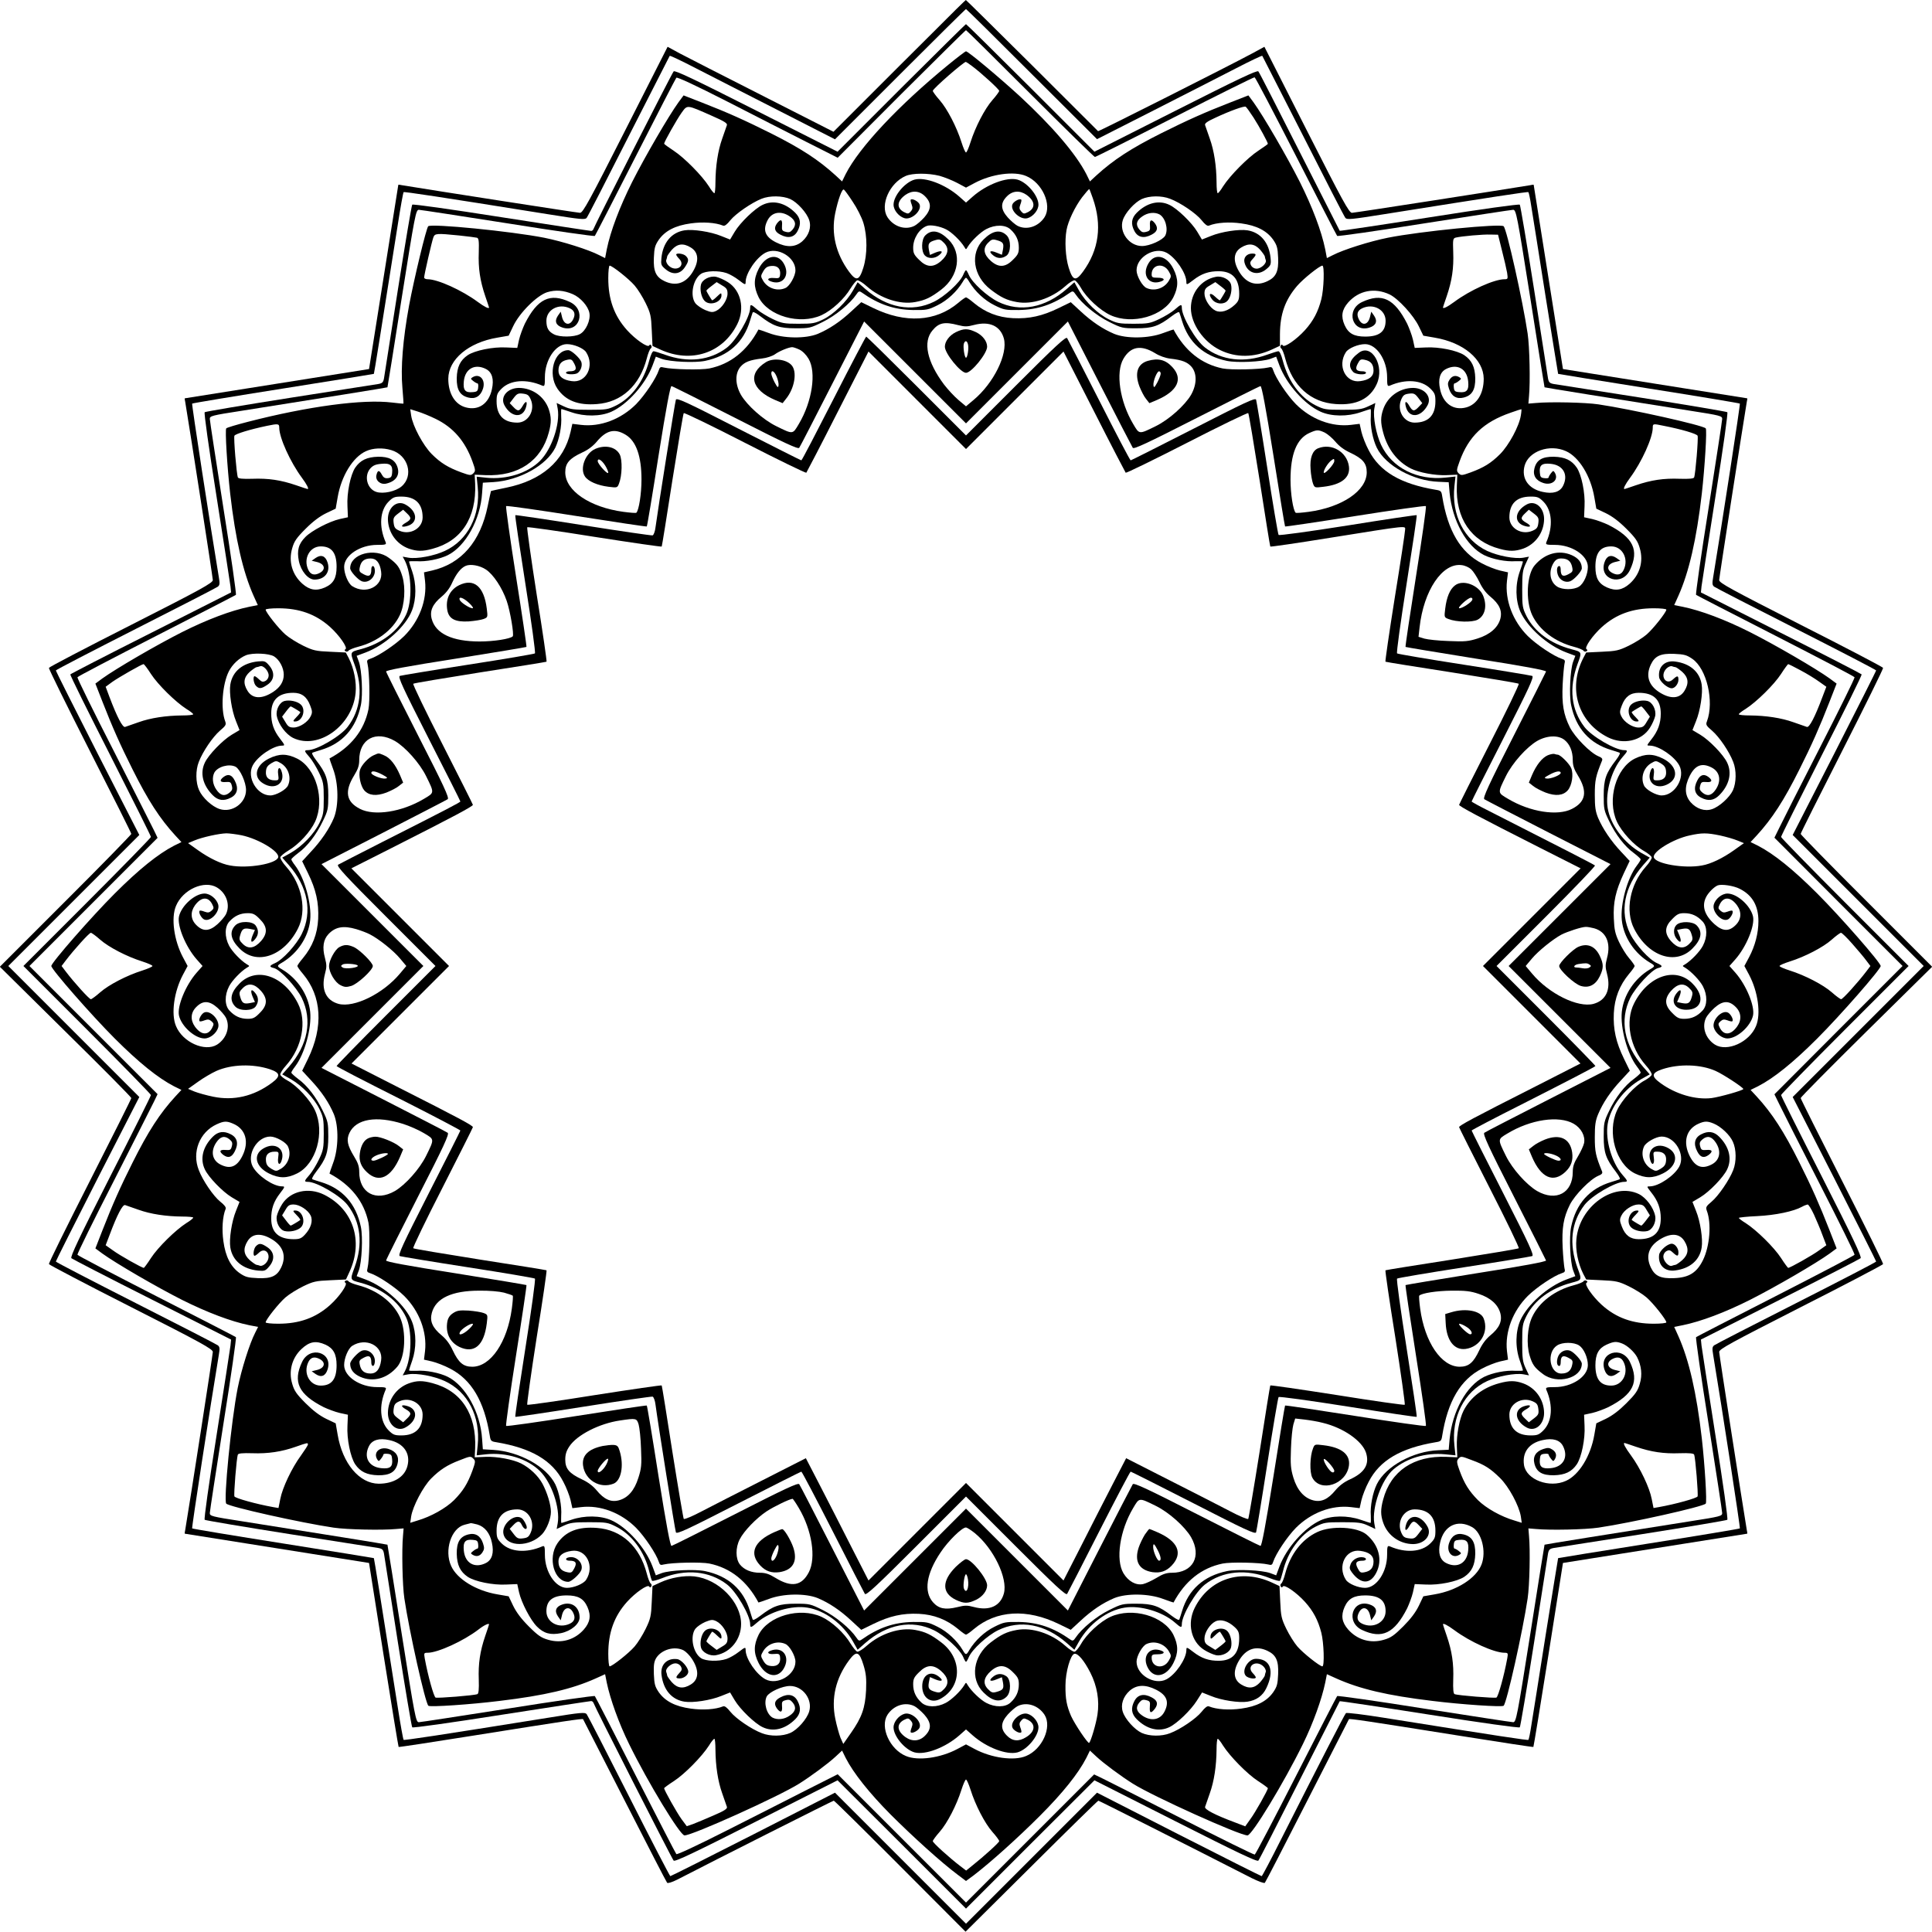  <svg version="1.0" xmlns="http://www.w3.org/2000/svg"
 width="1280pt" height="1280pt" viewBox="0 0 1280 1280"
 preserveAspectRatio="xMidYMid meet"><g transform="translate(0,1280) scale(0.1,-0.1)"
fill="#000000" stroke="none">
<path d="M6178 12582 c-120 -119 -316 -315 -437 -436 l-219 -219 -468 238
c-258 131 -505 257 -550 281 l-81 44 -279 -550 c-240 -473 -282 -550 -301
-550 -16 0 -987 151 -1180 183 -13 3 -23 4 -24 3 0 0 -44 -275 -97 -611 l-97
-610 -610 -97 c-336 -53 -611 -97 -611 -97 -1 -1 0 -11 3 -23 33 -196 183
-1165 183 -1181 0 -19 -76 -61 -541 -297 -298 -151 -543 -279 -545 -285 -2 -5
120 -253 271 -550 151 -297 275 -544 275 -550 -1 -5 -196 -206 -436 -445
l-435 -435 435 -430 c240 -236 436 -434 436 -440 0 -5 -124 -253 -275 -550
-151 -297 -273 -544 -271 -550 2 -5 247 -134 545 -285 465 -236 541 -278 541
-297 0 -16 -150 -985 -183 -1180 -3 -13 -4 -23 -3 -24 0 0 275 -44 611 -97
l610 -97 96 -608 c53 -334 98 -609 100 -611 2 -2 225 32 494 75 609 97 723
114 728 109 2 -3 126 -246 276 -540 150 -294 276 -539 281 -544 5 -5 33 4 67
21 249 129 1031 523 1037 523 4 0 202 -195 440 -434 l433 -434 437 434 c240
239 439 434 443 434 5 0 607 -304 1016 -513 45 -22 82 -36 87 -31 5 5 131 250
281 544 150 294 274 537 276 540 5 5 119 -12 728 -109 270 -43 492 -77 494
-75 2 2 47 277 100 611 l96 608 610 97 c336 53 611 97 611 97 1 1 0 11 -3 24
-32 193 -183 1164 -183 1180 0 19 76 60 541 297 298 151 543 280 545 285 2 6
-120 253 -271 550 -151 297 -275 545 -275 550 0 6 196 204 435 440 l436 430
-435 435 c-240 239 -436 440 -436 445 0 6 124 253 275 550 151 297 273 545
271 550 -2 6 -247 134 -545 285 -465 237 -541 278 -541 297 0 16 151 987 183
1181 3 12 4 22 3 23 0 0 -275 44 -611 97 l-610 97 -97 610 c-53 336 -97 611
-97 611 -1 1 -11 0 -23 -3 -194 -32 -1165 -183 -1181 -183 -19 0 -61 77 -301
550 l-279 550 -81 -44 c-156 -84 -1017 -518 -1021 -515 -2 2 -199 199 -438
437 -239 237 -436 432 -438 432 -2 0 -102 -98 -221 -218z m658 -273 l432 -431
378 192 c209 106 454 232 546 279 91 47 168 84 171 81 2 -3 124 -242 271 -531
147 -290 272 -534 279 -542 11 -14 38 -11 252 23 741 118 957 151 961 147 3
-3 12 -45 19 -93 8 -49 51 -318 95 -599 45 -280 82 -510 83 -512 2 -1 272 -45
601 -97 329 -52 600 -97 603 -100 4 -3 -118 -796 -177 -1151 -7 -41 -6 -52 7
-62 9 -7 254 -133 544 -280 291 -148 529 -271 529 -275 0 -3 -124 -250 -276
-548 l-277 -542 434 -434 434 -434 -434 -434 -434 -434 277 -542 c152 -298
276 -545 276 -548 0 -4 -238 -127 -529 -275 -290 -147 -535 -273 -544 -280
-13 -10 -14 -21 -7 -62 59 -355 181 -1148 177 -1151 -3 -3 -274 -48 -603 -100
-329 -52 -599 -96 -601 -97 -1 -2 -38 -232 -83 -512 -44 -281 -87 -550 -95
-599 -7 -48 -16 -90 -19 -93 -4 -4 -172 21 -961 147 -132 21 -244 35 -248 30
-8 -7 -180 -342 -430 -837 -67 -134 -125 -243 -128 -243 -4 0 -251 124 -549
276 l-542 277 -434 -434 -434 -434 -434 434 -434 434 -542 -277 c-298 -152
-545 -276 -549 -276 -3 0 -127 238 -274 529 -147 290 -273 535 -280 544 -11
14 -37 12 -252 -23 -742 -119 -957 -151 -961 -147 -3 3 -21 101 -39 218 -109
689 -156 984 -158 986 -2 1 -272 45 -601 97 -329 52 -600 97 -603 100 -4 3
118 796 177 1151 7 41 6 52 -7 62 -9 7 -254 133 -544 280 -291 148 -529 271
-529 275 0 4 124 251 276 549 l277 541 -434 434 -434 434 434 434 434 434
-277 541 c-152 298 -276 545 -276 549 0 4 238 127 529 275 290 147 535 273
544 280 13 10 14 21 7 62 -59 355 -181 1148 -177 1151 3 3 274 48 603 100 329
52 599 96 601 97 2 2 49 297 158 986 18 117 36 215 39 218 4 4 219 -28 961
-147 214 -34 241 -37 252 -23 7 8 132 252 279 542 147 289 269 528 271 531 3
3 80 -34 171 -81 92 -47 337 -173 546 -279 l378 -193 432 432 c237 237 433
431 436 431 3 0 199 -194 436 -431z"/>
<path d="M5972 12218 l-423 -423 -538 272 c-409 207 -541 270 -548 260 -13
-15 -527 -1027 -531 -1044 -2 -7 -9 -13 -15 -13 -7 0 -274 41 -595 91 -344 54
-586 88 -591 83 -4 -5 -47 -259 -95 -564 -48 -305 -89 -569 -92 -587 -5 -26
-11 -32 -37 -37 -18 -3 -282 -44 -587 -92 -305 -48 -559 -91 -564 -95 -5 -5
27 -234 79 -561 48 -304 89 -571 92 -593 l4 -40 -530 -268 c-292 -147 -532
-271 -535 -275 -3 -4 117 -246 265 -537 148 -292 269 -534 269 -540 0 -5 -190
-200 -422 -432 l-423 -423 423 -423 c232 -232 422 -427 422 -432 0 -6 -121
-248 -270 -540 -207 -407 -266 -533 -257 -541 7 -6 247 -130 535 -275 l523
-264 -4 -40 c-3 -22 -44 -289 -92 -593 -52 -327 -84 -556 -79 -561 5 -4 259
-47 564 -95 305 -48 569 -89 587 -92 26 -5 32 -11 37 -37 3 -18 44 -282 92
-587 48 -305 91 -559 95 -564 5 -5 247 29 591 83 321 50 588 91 595 91 6 0 13
-6 15 -12 4 -18 518 -1030 531 -1045 7 -10 141 54 548 260 l538 272 426 -425
425 -425 425 425 426 425 538 -272 c407 -206 541 -270 548 -260 6 6 128 246
273 532 145 286 265 522 266 524 2 2 270 -38 594 -89 347 -55 594 -89 599 -84
4 5 47 259 95 564 48 305 89 569 92 587 5 26 11 32 37 37 18 3 282 44 587 92
305 48 559 91 564 95 5 5 -27 234 -79 561 -48 304 -89 571 -92 593 l-4 40 523
264 c288 145 528 269 535 275 9 8 -50 134 -257 541 -149 292 -270 534 -270
540 0 5 190 200 422 432 l423 423 -423 423 c-232 232 -422 427 -422 432 0 6
121 248 269 540 148 291 268 533 265 537 -3 4 -243 128 -535 275 l-530 268 4
40 c3 22 44 289 92 593 52 327 84 556 79 561 -5 4 -259 47 -564 95 -305 48
-569 89 -587 92 -26 5 -32 11 -37 37 -3 18 -44 282 -92 587 -48 305 -91 559
-95 564 -5 5 -252 -29 -599 -84 -324 -51 -592 -91 -594 -89 -1 2 -121 238
-266 524 -145 286 -267 526 -273 532 -7 10 -139 -53 -548 -260 l-538 -272
-423 423 c-233 232 -425 422 -428 422 -3 0 -195 -190 -428 -422z m853 -38
c231 -231 424 -420 429 -420 5 0 243 119 529 265 285 146 524 264 529 263 6
-2 129 -238 275 -523 146 -286 268 -523 272 -528 4 -4 264 33 577 83 313 49
578 90 589 90 20 0 26 -33 114 -587 51 -324 93 -589 94 -589 2 -2 469 -77 970
-156 194 -30 207 -34 207 -53 0 -12 -41 -277 -90 -590 -50 -313 -87 -572 -83
-576 5 -4 242 -126 528 -272 285 -146 521 -269 522 -274 2 -6 -102 -217 -231
-469 -129 -252 -249 -489 -267 -527 l-33 -67 424 -425 425 -425 -425 -425
-424 -425 33 -67 c18 -38 138 -275 267 -527 129 -252 233 -463 231 -469 -1 -5
-237 -128 -522 -274 -286 -146 -523 -268 -528 -272 -4 -4 33 -263 83 -576 49
-313 90 -578 90 -590 0 -19 -13 -23 -207 -53 -501 -79 -968 -154 -970 -156 -1
0 -43 -265 -94 -589 -88 -554 -94 -587 -114 -587 -11 0 -276 41 -589 90 -313
50 -573 87 -577 83 -4 -5 -126 -242 -272 -528 -146 -286 -269 -521 -274 -522
-5 -2 -221 104 -479 236 -258 131 -495 252 -527 267 l-58 28 -424 -424 -425
-425 -425 425 -425 425 -218 -110 c-119 -61 -358 -182 -530 -269 -182 -92
-316 -155 -321 -150 -5 5 -126 241 -271 524 -144 283 -265 518 -269 523 -4 4
-264 -33 -577 -83 -313 -49 -578 -90 -589 -90 -20 0 -26 33 -114 588 -51 323
-93 588 -94 588 -2 2 -469 77 -969 156 -195 30 -208 34 -208 53 0 12 41 277
90 590 50 313 87 572 83 576 -5 4 -242 126 -528 272 -285 146 -521 269 -522
274 -2 6 106 226 241 489 134 263 254 501 267 527 l23 48 -424 424 -425 425
425 425 424 424 -23 48 c-13 26 -133 264 -267 527 -135 263 -243 483 -241 489
1 5 237 128 522 274 286 146 523 268 528 272 4 4 -33 263 -83 576 -49 313 -90
578 -90 590 0 19 13 23 208 53 500 79 967 154 969 156 1 0 43 265 94 589 88
554 94 587 114 587 11 0 276 -41 589 -90 313 -50 573 -87 577 -83 4 5 125 240
269 523 144 283 266 519 271 525 6 6 130 -52 332 -155 177 -91 415 -212 529
-270 l208 -105 422 423 c233 232 425 422 428 422 3 0 194 -189 425 -420z"/>
<path d="M6283 12371 c-328 -268 -590 -547 -680 -724 l-24 -49 -42 39 c-114
104 -229 179 -428 279 -176 88 -290 139 -457 204 l-123 48 -34 -46 c-65 -90
-221 -358 -307 -528 -83 -166 -143 -324 -168 -446 l-11 -58 -38 19 c-71 37
-246 92 -366 116 -220 43 -747 95 -768 76 -13 -13 -93 -345 -127 -526 -41
-225 -56 -412 -44 -544 5 -57 8 -104 7 -105 -2 -1 -35 2 -75 7 -192 24 -558
-25 -957 -128 -74 -19 -138 -38 -142 -43 -9 -9 6 -254 26 -432 35 -304 85
-520 155 -677 l28 -62 -56 -11 c-122 -25 -281 -85 -446 -168 -170 -86 -438
-242 -528 -307 l-46 -34 48 -123 c64 -164 117 -284 199 -447 102 -204 180
-325 284 -438 l39 -42 -49 -24 c-106 -55 -232 -156 -393 -317 -154 -154 -420
-458 -420 -480 0 -22 266 -326 420 -480 161 -161 287 -262 393 -317 l49 -24
-39 -42 c-104 -113 -182 -234 -284 -438 -82 -163 -135 -283 -199 -447 l-48
-123 46 -34 c90 -65 358 -221 528 -307 166 -83 324 -143 446 -168 l58 -11 -19
-38 c-37 -71 -92 -246 -116 -366 -43 -216 -95 -747 -76 -767 20 -21 495 -127
711 -159 86 -13 323 -18 415 -9 l49 4 -4 -49 c-9 -92 -4 -329 9 -415 32 -216
138 -691 159 -711 10 -10 278 8 472 32 300 36 481 79 637 149 l62 28 11 -56
c23 -110 80 -269 148 -407 126 -257 338 -605 367 -605 53 0 627 259 760 343
75 47 193 134 241 179 l43 40 24 -49 c51 -100 157 -233 297 -374 146 -146 336
-318 443 -398 l57 -43 53 39 c113 87 289 245 437 393 151 151 254 280 307 383
l24 49 43 -40 c48 -45 166 -132 241 -179 133 -84 707 -343 760 -343 29 0 241
348 367 605 68 138 125 297 148 407 l11 56 62 -28 c156 -70 337 -113 637 -149
194 -24 462 -42 472 -32 21 20 127 495 159 711 13 86 18 323 9 415 l-4 49 49
-4 c92 -9 329 -4 415 9 216 32 691 138 711 159 9 9 -6 254 -26 432 -35 304
-85 520 -155 677 l-28 62 56 11 c122 25 281 85 446 168 170 86 438 242 528
307 l46 34 -48 123 c-64 164 -117 284 -199 447 -102 204 -180 325 -284 438
l-39 42 49 24 c105 54 232 156 393 317 154 154 420 458 420 480 0 22 -266 326
-420 480 -161 161 -287 262 -393 317 l-49 24 39 42 c104 113 182 234 284 438
82 163 135 283 199 447 l48 123 -46 34 c-90 65 -358 221 -528 307 -165 83
-324 143 -446 168 l-56 11 28 62 c70 157 120 373 155 677 20 178 35 423 26
432 -20 21 -495 127 -711 159 -86 13 -323 18 -415 9 l-49 -4 4 49 c9 92 4 329
-9 415 -32 216 -138 691 -159 711 -20 19 -551 -33 -767 -76 -120 -24 -295 -79
-366 -116 l-38 -19 -11 58 c-25 122 -85 280 -168 446 -86 170 -242 438 -307
528 l-34 46 -123 -48 c-167 -65 -281 -116 -457 -204 -199 -100 -314 -175 -428
-279 l-42 -39 -24 49 c-69 134 -224 315 -441 516 -141 129 -342 297 -356 297
-5 0 -57 -40 -117 -89z m156 -8 c62 -46 181 -155 181 -165 0 -5 -20 -33 -45
-61 -51 -58 -113 -178 -145 -279 -12 -38 -25 -68 -30 -68 -5 0 -18 30 -30 68
-32 101 -94 221 -145 279 -25 28 -45 56 -45 61 0 14 203 191 219 192 2 0 20
-12 40 -27z m-1721 -331 c80 -35 102 -49 98 -61 -3 -9 -17 -49 -31 -89 -29
-81 -44 -182 -45 -289 0 -40 -3 -73 -7 -73 -5 0 -21 20 -36 45 -46 72 -164
191 -233 236 -35 23 -64 44 -64 47 0 12 85 162 115 204 40 55 31 56 203 -20z
m3587 -11 c38 -59 95 -164 95 -174 0 -2 -29 -23 -64 -46 -69 -45 -187 -164
-233 -236 -15 -25 -31 -45 -35 -45 -5 0 -8 33 -8 73 -1 107 -16 208 -45 289
-14 40 -28 80 -31 89 -4 11 13 24 68 49 98 46 191 79 201 73 5 -3 28 -35 52
-72z m-2080 -386 c32 -9 85 -30 117 -47 l58 -31 58 31 c111 59 260 80 340 46
107 -44 173 -191 123 -272 -41 -64 -119 -89 -180 -58 -15 8 -44 33 -64 55 -48
54 -50 96 -6 140 37 38 86 41 130 10 57 -41 61 -87 10 -114 -26 -13 -30 -13
-45 4 -13 15 -14 24 -6 46 6 15 9 30 6 32 -9 10 -46 -9 -57 -28 -21 -40 48
-107 97 -95 38 10 74 53 74 90 0 59 -75 148 -139 166 -71 19 -205 -32 -297
-113 l-44 -39 -44 39 c-92 81 -226 132 -297 113 -64 -18 -139 -107 -139 -166
0 -37 36 -80 74 -90 49 -12 118 55 97 95 -11 19 -48 38 -57 28 -3 -2 0 -17 6
-32 8 -22 7 -31 -6 -46 -15 -17 -19 -17 -45 -4 -51 27 -47 73 10 114 44 31 93
28 130 -10 44 -44 42 -86 -6 -140 -20 -22 -49 -47 -64 -55 -61 -31 -139 -6
-180 58 -50 80 15 226 121 272 45 20 150 20 225 1z m-576 -171 c28 -41 60
-104 71 -140 27 -88 27 -210 0 -297 -27 -87 -47 -92 -95 -27 -87 119 -119 252
-92 385 19 92 46 167 58 159 4 -2 31 -38 58 -80z m1591 23 c63 -179 41 -342
-65 -487 -48 -66 -68 -60 -95 28 -21 69 -27 176 -14 248 10 58 56 155 104 218
24 31 45 55 47 53 2 -2 12 -29 23 -60z m-2004 -6 c47 -22 109 -90 125 -139 16
-48 -2 -102 -46 -141 -46 -40 -104 -42 -175 -6 -71 36 -88 81 -55 145 28 55
88 66 146 27 40 -27 47 -55 21 -87 -15 -18 -24 -22 -46 -16 -24 6 -27 11 -25
41 4 42 -9 47 -34 14 -22 -31 -14 -55 24 -74 51 -27 92 -18 114 26 24 46 19
84 -16 119 -67 67 -147 86 -216 53 -52 -24 -149 -118 -185 -178 l-31 -52 -58
23 c-70 29 -189 47 -244 38 -87 -14 -143 -82 -153 -184 -4 -43 -2 -49 28 -74
46 -39 96 -34 127 13 27 40 28 54 7 75 -15 16 -64 22 -64 9 0 -4 9 -17 21 -29
44 -47 -25 -90 -72 -43 -11 11 -18 27 -15 36 3 8 6 19 6 23 0 5 14 25 31 45
37 41 76 46 126 15 54 -33 56 -95 7 -170 -46 -69 -109 -87 -181 -53 -57 27
-75 65 -71 155 3 66 7 82 33 120 42 59 109 94 212 108 78 11 163 6 214 -15 10
-4 26 8 48 36 35 43 139 115 206 142 54 22 140 21 191 -2z m2516 2 c69 -26
173 -97 209 -142 22 -28 38 -40 48 -36 51 21 136 26 214 15 103 -14 170 -49
212 -108 26 -38 30 -54 33 -120 4 -90 -14 -128 -71 -155 -72 -34 -135 -16
-181 53 -49 75 -47 137 7 170 50 31 89 26 126 -15 17 -20 31 -40 31 -45 0 -4
3 -15 6 -23 8 -21 -31 -57 -61 -57 -14 0 -29 8 -36 21 -9 17 -7 25 10 43 27
29 26 36 -3 36 -36 0 -59 -27 -51 -59 18 -71 88 -92 145 -44 29 24 32 31 28
73 -10 102 -66 170 -153 184 -55 9 -174 -9 -244 -38 l-58 -23 -31 52 c-36 60
-133 154 -185 178 -69 33 -149 14 -216 -53 -35 -35 -40 -73 -16 -119 22 -44
63 -53 114 -26 39 20 46 43 23 75 -24 31 -37 25 -33 -17 2 -28 -1 -33 -25 -39
-22 -6 -31 -2 -46 16 -26 32 -19 60 21 87 36 25 80 29 112 13 40 -22 61 -98
39 -141 -17 -30 -103 -69 -154 -69 -85 0 -153 92 -127 172 16 49 78 117 125
139 51 23 132 24 188 2z m-1483 -203 c36 -18 96 -76 120 -116 11 -19 11 -19
22 0 25 41 85 98 123 118 59 31 127 30 161 -2 38 -35 55 -73 55 -121 0 -35 -6
-48 -39 -80 -50 -51 -94 -53 -145 -9 -49 43 -56 84 -21 120 23 24 31 27 58 19
43 -12 49 -21 42 -62 l-7 -35 -35 14 c-43 18 -56 9 -24 -17 28 -23 59 -24 89
-3 30 21 32 104 2 134 -42 42 -94 33 -154 -27 -91 -90 -69 -242 47 -331 69
-53 107 -71 173 -83 101 -19 229 23 321 104 26 24 55 42 63 40 8 -2 27 -25 42
-51 37 -66 126 -148 195 -180 145 -66 354 -6 417 119 34 68 34 120 0 188 -44
88 -123 106 -164 38 -49 -79 2 -152 84 -121 29 11 16 24 -24 24 -35 0 -40 3
-40 23 0 65 78 79 113 20 18 -31 18 -34 1 -63 -30 -51 -96 -72 -148 -48 -28
12 -66 80 -66 117 0 88 119 158 198 117 61 -32 131 -135 132 -193 0 -22 2 -22
45 11 55 43 105 60 172 59 89 -1 133 -50 133 -149 0 -38 -5 -51 -30 -74 -43
-40 -92 -55 -127 -38 -37 18 -73 74 -73 113 0 27 6 37 36 54 l36 22 34 -26
c19 -14 34 -28 34 -31 0 -4 -26 -48 -37 -63 -2 -3 -16 8 -32 23 -34 33 -49 19
-20 -18 25 -32 77 -36 102 -8 21 23 31 73 23 106 -8 34 -59 60 -100 52 -97
-18 -166 -105 -166 -207 0 -104 84 -225 193 -278 106 -52 225 -51 343 3 l54
25 0 78 c1 132 34 225 113 318 40 47 150 135 168 135 15 0 10 -158 -7 -223
-21 -82 -53 -143 -108 -204 -56 -62 -137 -118 -147 -102 -5 8 -9 8 -14 -1 -4
-7 -2 -15 4 -19 6 -4 18 -34 26 -66 48 -182 168 -291 335 -302 136 -10 227 35
271 132 55 119 -33 272 -118 208 -63 -46 -75 -89 -37 -128 17 -17 84 -21 84
-5 0 6 -10 10 -22 10 -43 0 -52 14 -33 50 15 29 20 32 48 26 39 -8 57 -30 57
-72 0 -38 -29 -61 -87 -69 -97 -15 -155 101 -96 192 17 26 81 53 127 53 76 0
146 -105 146 -219 0 -56 2 -62 18 -56 105 46 211 38 269 -20 29 -29 33 -40 33
-84 0 -93 -47 -141 -138 -141 -71 0 -119 80 -89 152 13 30 21 36 52 40 32 4
40 0 62 -29 l26 -34 -23 -24 c-31 -33 -41 -31 -63 6 -20 36 -33 33 -23 -5 20
-80 101 -73 145 11 28 55 -22 113 -98 113 -88 -1 -166 -56 -196 -139 -19 -53
-19 -91 -1 -157 29 -109 93 -192 183 -238 54 -27 160 -47 236 -44 l72 3 -3
-72 c-9 -217 94 -369 283 -419 65 -18 103 -17 156 1 83 30 138 108 139 196 0
76 -58 126 -113 98 -84 -44 -91 -125 -11 -145 38 -10 41 3 5 23 -37 22 -39 32
-6 63 l24 23 34 -26 c29 -22 33 -30 29 -62 -4 -31 -10 -39 -40 -52 -72 -30
-152 18 -152 89 0 91 48 138 141 138 44 0 55 -4 84 -33 58 -58 66 -164 20
-269 -6 -16 0 -18 56 -18 114 0 219 -70 219 -146 0 -49 -27 -110 -58 -130 -35
-23 -111 -23 -146 0 -49 32 -58 103 -21 160 13 19 26 26 49 26 42 0 64 -18 72
-57 6 -28 3 -33 -26 -48 -36 -19 -50 -10 -50 33 0 12 -4 22 -9 22 -16 0 -20
-28 -10 -58 12 -36 50 -55 82 -43 27 11 77 66 77 86 0 38 -22 67 -67 87 -84
37 -178 12 -245 -67 -53 -61 -62 -234 -17 -330 46 -98 150 -177 276 -210 31
-8 60 -20 64 -26 4 -6 12 -8 19 -4 9 5 9 9 1 14 -16 10 40 91 102 147 95 85
203 124 344 124 46 0 83 -4 83 -9 0 -17 -87 -127 -131 -165 -24 -21 -77 -54
-118 -74 -66 -32 -84 -36 -178 -40 l-104 -5 -20 -38 c-103 -202 -33 -425 164
-524 103 -51 223 -24 278 63 16 25 31 60 35 78 8 41 -18 92 -52 100 -33 8 -83
-2 -106 -23 -37 -33 -12 -113 35 -113 19 0 18 3 -8 30 -16 16 -27 31 -24 33
15 11 59 37 63 37 3 0 17 -15 31 -34 l26 -34 -22 -36 c-17 -30 -27 -36 -54
-36 -40 0 -95 36 -113 74 -12 24 -12 34 3 72 22 58 56 84 112 84 99 0 146 -45
146 -138 0 -65 -19 -117 -64 -173 -30 -39 -31 -39 -7 -39 58 -1 162 -71 194
-132 41 -79 -29 -198 -117 -198 -37 0 -105 38 -117 66 -24 52 -3 118 48 148
29 17 32 17 63 -1 24 -15 33 -27 35 -53 4 -39 -16 -60 -59 -60 -26 0 -27 2
-22 40 6 40 -9 56 -21 24 -31 -81 42 -133 121 -85 68 42 49 121 -39 165 -67
34 -119 33 -187 0 -125 -63 -185 -272 -119 -417 32 -69 114 -158 180 -195 26
-15 49 -34 51 -42 2 -8 -16 -37 -40 -63 -105 -119 -137 -290 -77 -409 93 -184
275 -246 387 -132 60 60 69 112 27 154 -26 26 -105 28 -132 3 -23 -21 -23 -65
1 -94 26 -33 35 -19 17 25 l-15 35 35 7 c40 7 51 0 63 -43 8 -27 5 -35 -19
-58 -36 -35 -77 -28 -120 21 -44 51 -42 95 9 145 32 33 45 39 80 39 48 0 86
-17 121 -55 32 -34 33 -102 2 -161 -20 -38 -77 -98 -118 -123 -19 -11 -19 -11
0 -22 41 -25 98 -85 118 -123 31 -59 30 -127 -2 -161 -35 -38 -73 -55 -121
-55 -35 0 -48 6 -80 39 -51 50 -53 94 -9 145 43 49 84 56 120 21 24 -23 27
-31 19 -58 -12 -43 -23 -50 -63 -43 l-35 7 15 35 c18 44 9 58 -17 25 -45 -55
-13 -111 63 -111 105 0 127 88 41 174 -112 114 -294 52 -387 -132 -60 -119
-28 -290 77 -409 24 -26 42 -55 40 -63 -2 -9 -24 -26 -48 -39 -62 -33 -151
-129 -182 -198 -67 -145 -8 -354 118 -417 68 -33 120 -34 187 0 88 44 107 123
39 165 -79 48 -152 -4 -121 -85 12 -32 27 -16 21 24 -5 38 -4 40 22 40 43 0
63 -21 59 -60 -2 -26 -11 -38 -35 -53 -31 -18 -34 -18 -63 -1 -51 30 -72 96
-48 148 12 28 80 66 117 66 88 0 158 -119 117 -198 -32 -61 -136 -131 -194
-132 -24 0 -23 0 7 -39 45 -56 64 -108 64 -173 0 -93 -47 -138 -146 -138 -56
0 -90 26 -112 84 -15 38 -15 48 -3 72 18 38 73 74 113 74 27 0 37 -6 54 -36
l22 -36 -26 -34 c-14 -19 -28 -34 -31 -34 -4 0 -48 26 -63 37 -3 2 8 17 24 33
25 26 26 30 10 30 -49 0 -75 -79 -37 -113 23 -21 73 -31 106 -23 34 8 60 59
52 100 -11 56 -60 121 -108 145 -168 81 -394 -82 -414 -299 -7 -71 11 -161 45
-229 l20 -38 104 -5 c94 -4 112 -8 178 -40 41 -20 94 -53 118 -74 44 -38 131
-148 131 -165 0 -5 -37 -9 -83 -9 -141 0 -249 39 -344 124 -62 56 -118 137
-102 147 8 5 8 9 -1 14 -7 4 -15 2 -19 -4 -4 -6 -33 -18 -64 -26 -126 -33
-230 -112 -276 -210 -32 -67 -39 -182 -17 -255 18 -61 33 -82 88 -123 94 -72
258 -28 258 68 0 20 -50 75 -77 86 -32 12 -70 -7 -82 -43 -10 -30 -6 -58 10
-58 5 0 9 10 9 23 0 42 14 51 50 32 29 -15 32 -20 26 -48 -8 -39 -30 -57 -72
-57 -78 0 -99 140 -28 186 35 23 111 23 146 0 31 -20 58 -81 58 -130 0 -76
-105 -146 -219 -146 -56 0 -62 -2 -56 -18 46 -105 38 -211 -20 -269 -29 -29
-40 -33 -84 -33 -93 0 -141 47 -141 138 0 71 80 119 152 89 30 -13 36 -21 40
-52 4 -32 0 -40 -29 -62 l-34 -26 -24 23 c-33 31 -31 41 6 63 36 20 33 33 -5
23 -80 -20 -73 -101 11 -145 55 -28 113 22 113 98 -1 88 -56 166 -139 196 -53
19 -91 19 -157 1 -109 -29 -192 -93 -238 -183 -27 -54 -47 -160 -44 -236 l3
-72 -72 3 c-216 9 -369 -94 -419 -282 -18 -66 -18 -104 1 -157 30 -83 108
-138 196 -139 76 0 126 58 98 113 -44 84 -125 91 -145 11 -10 -38 3 -41 23 -5
22 37 32 39 63 6 l23 -24 -26 -34 c-22 -29 -30 -33 -62 -29 -31 4 -39 10 -52
40 -30 72 18 152 89 152 91 0 138 -48 138 -141 0 -44 -4 -55 -33 -84 -58 -58
-164 -66 -269 -20 -16 6 -18 0 -18 -56 0 -114 -70 -219 -146 -219 -46 0 -110
27 -127 53 -59 91 -1 207 96 192 58 -8 87 -31 87 -69 0 -42 -18 -64 -57 -72
-28 -6 -33 -3 -48 26 -19 36 -10 50 33 50 26 0 30 17 5 22 -33 7 -71 -13 -84
-43 -10 -26 -9 -34 8 -57 59 -79 121 -80 161 -2 43 83 18 183 -63 252 -61 53
-234 62 -327 18 -103 -48 -179 -147 -213 -275 -8 -32 -20 -62 -26 -66 -6 -4
-8 -12 -4 -19 5 -9 9 -9 14 -1 10 16 91 -40 147 -102 55 -61 87 -122 108 -204
17 -65 22 -223 7 -223 -17 0 -127 87 -165 131 -21 24 -54 77 -74 118 -32 66
-36 84 -40 178 l-5 105 -52 24 c-204 93 -414 24 -510 -169 -51 -103 -24 -223
63 -278 25 -16 60 -31 78 -35 41 -8 92 18 100 52 8 33 -2 83 -23 106 -33 37
-113 12 -113 -35 0 -19 3 -18 30 8 16 16 31 27 33 24 11 -15 37 -59 37 -63 0
-3 -15 -17 -34 -31 l-34 -26 -36 22 c-30 17 -36 27 -36 54 0 39 36 95 73 113
35 17 84 2 127 -38 25 -23 30 -36 30 -74 0 -99 -44 -148 -133 -149 -67 -1
-117 16 -172 59 -43 33 -45 33 -45 11 -1 -58 -71 -161 -132 -193 -79 -41 -198
29 -198 117 0 37 38 105 66 117 52 24 118 3 148 -48 17 -29 17 -32 -1 -63 -35
-59 -113 -45 -113 20 0 20 5 23 40 23 40 0 53 13 24 24 -81 31 -133 -42 -85
-121 42 -68 121 -49 165 39 34 67 33 119 0 187 -63 125 -272 185 -417 119 -69
-32 -158 -114 -195 -180 -15 -26 -34 -49 -42 -51 -8 -2 -37 16 -63 40 -92 81
-220 123 -321 104 -66 -12 -104 -30 -173 -83 -116 -89 -138 -241 -47 -331 60
-60 112 -69 154 -27 30 30 28 113 -2 134 -30 21 -61 20 -89 -3 -32 -26 -19
-35 24 -17 l35 14 7 -35 c7 -41 1 -50 -42 -62 -27 -8 -35 -5 -58 19 -35 36
-28 77 21 120 51 44 95 42 145 -9 33 -32 39 -45 39 -80 0 -48 -17 -86 -55
-121 -34 -32 -102 -33 -161 -2 -38 20 -98 77 -123 118 -11 19 -11 19 -22 0
-25 -41 -85 -98 -123 -118 -59 -31 -127 -30 -161 2 -38 35 -55 73 -55 121 0
35 6 48 39 80 50 51 94 53 145 9 49 -43 56 -84 21 -120 -23 -24 -31 -27 -58
-19 -43 12 -50 23 -43 63 l7 35 35 -15 c44 -18 58 -9 25 17 -55 45 -111 13
-111 -63 0 -75 56 -116 117 -85 146 76 152 267 10 375 -69 53 -107 71 -173 83
-101 19 -229 -23 -321 -104 -26 -24 -55 -41 -63 -40 -8 2 -28 27 -45 54 -41
69 -123 145 -192 177 -145 66 -354 6 -417 -119 -33 -68 -34 -120 0 -187 44
-88 123 -107 165 -39 48 79 -4 152 -85 121 -30 -11 -16 -26 22 -22 32 3 37 0
40 -19 6 -41 -15 -64 -56 -61 -28 2 -40 10 -55 35 -18 31 -18 34 -1 63 30 51
96 72 148 48 28 -12 66 -80 66 -117 0 -88 -119 -158 -198 -117 -61 32 -131
135 -132 193 0 22 -2 22 -45 -11 -24 -19 -61 -40 -82 -47 -54 -18 -137 -15
-168 5 -54 35 -75 145 -38 195 11 14 40 34 65 45 40 16 49 17 74 5 38 -19 74
-74 74 -114 0 -27 -6 -37 -36 -54 l-36 -22 -34 26 c-19 14 -34 28 -34 31 0 4
26 48 37 63 2 3 17 -8 33 -24 26 -25 30 -26 30 -10 0 49 -79 75 -113 37 -21
-23 -31 -73 -23 -106 8 -34 59 -60 100 -52 97 18 166 105 166 207 0 145 -149
297 -310 315 -68 7 -156 -8 -225 -40 l-52 -24 -5 -105 c-4 -94 -8 -112 -40
-178 -20 -41 -53 -94 -74 -118 -38 -44 -148 -131 -165 -131 -5 0 -9 37 -9 83
0 141 39 249 124 344 56 62 137 118 147 102 5 -8 9 -8 14 1 4 7 2 15 -4 19 -6
4 -18 34 -26 66 -47 180 -167 290 -330 302 -125 10 -208 -23 -262 -102 -66
-97 -22 -255 72 -255 20 0 75 50 86 77 17 46 -32 97 -83 85 -26 -5 -22 -22 5
-22 42 0 51 -14 32 -50 -15 -29 -20 -32 -48 -26 -39 8 -57 30 -57 72 0 38 29
61 87 69 97 15 155 -101 96 -192 -17 -26 -81 -53 -127 -53 -76 0 -146 105
-146 219 0 56 -2 62 -17 56 -106 -46 -212 -38 -270 20 -29 29 -33 40 -33 84 0
93 47 141 138 141 71 0 119 -80 89 -152 -13 -30 -21 -36 -52 -40 -32 -4 -40 0
-62 29 l-26 34 23 24 c30 32 44 31 58 0 12 -25 32 -34 32 -14 0 15 -21 53 -34
61 -50 33 -136 -44 -120 -107 22 -86 174 -86 256 1 31 34 58 102 58 148 0 47
-25 128 -56 186 -29 53 -83 104 -141 134 -54 27 -160 47 -236 44 l-72 -3 3 60
c9 226 -91 380 -282 431 -66 18 -104 18 -157 -1 -83 -30 -138 -108 -139 -196
0 -76 58 -126 113 -98 84 44 91 125 11 145 -38 10 -41 -3 -5 -23 37 -22 39
-32 6 -63 l-24 -23 -34 26 c-29 22 -33 30 -29 62 4 31 10 39 40 52 72 30 152
-18 152 -89 0 -91 -48 -138 -141 -138 -44 0 -55 4 -84 33 -58 58 -66 164 -20
270 6 15 0 17 -56 17 -114 0 -219 70 -219 146 0 46 27 110 53 127 91 59 207 1
192 -96 -8 -58 -31 -87 -69 -87 -42 0 -64 18 -72 57 -6 28 -3 33 26 48 36 19
50 10 50 -32 0 -27 17 -31 22 -5 12 51 -39 100 -85 83 -27 -11 -77 -66 -77
-86 0 -38 22 -67 67 -87 84 -37 178 -12 245 67 53 61 62 234 17 330 -46 98
-150 177 -276 210 -31 8 -60 20 -64 26 -4 6 -12 8 -19 4 -9 -5 -9 -9 -1 -14
16 -10 -40 -91 -102 -147 -95 -85 -203 -124 -344 -124 -46 0 -83 4 -83 9 0 17
87 127 131 165 24 21 77 54 118 74 66 32 84 36 178 40 l105 5 24 52 c93 204
24 414 -169 510 -103 51 -223 24 -278 -63 -16 -25 -31 -60 -35 -78 -8 -41 18
-92 52 -100 33 -8 83 2 106 23 37 33 12 113 -35 113 -19 0 -18 -3 8 -30 16
-16 27 -31 24 -33 -15 -11 -59 -37 -63 -37 -3 0 -17 15 -31 34 l-26 34 22 36
c17 30 27 36 54 36 39 0 95 -36 113 -73 17 -35 2 -84 -38 -127 -23 -25 -36
-30 -74 -30 -99 0 -148 44 -149 133 -1 67 16 117 59 172 33 43 33 45 11 45
-58 1 -161 71 -193 132 -41 79 29 198 117 198 37 0 105 -38 117 -66 24 -52 3
-118 -48 -148 -29 -17 -32 -17 -63 1 -24 15 -33 27 -35 53 -4 39 16 60 59 60
26 0 27 -2 22 -40 -6 -40 9 -56 21 -24 31 82 -42 133 -121 84 -68 -41 -50
-120 38 -164 68 -34 120 -34 188 0 126 63 185 272 118 417 -31 69 -120 165
-182 198 -24 13 -46 30 -48 39 -2 8 16 37 40 63 105 119 137 290 77 409 -93
184 -275 246 -387 132 -60 -60 -69 -112 -27 -154 30 -30 113 -28 134 2 21 30
20 61 -3 89 -26 33 -35 19 -17 -25 l15 -35 -35 -7 c-40 -7 -51 0 -63 43 -8 27
-5 35 19 58 36 35 77 28 120 -21 44 -51 42 -95 -9 -145 -32 -33 -45 -39 -80
-39 -48 0 -86 17 -121 55 -32 34 -33 102 -2 161 20 38 77 98 118 123 19 11 19
11 0 22 -41 25 -98 85 -118 123 -31 59 -30 127 2 161 35 38 73 55 121 55 35 0
48 -6 80 -39 51 -50 53 -94 9 -145 -43 -49 -84 -56 -120 -21 -24 23 -27 31
-19 58 12 43 23 50 63 43 l35 -7 -15 -35 c-18 -44 -9 -58 17 -25 23 28 24 59
3 89 -21 30 -104 32 -134 2 -42 -42 -33 -94 27 -154 112 -114 294 -52 387 132
60 119 28 290 -77 409 -24 26 -41 55 -40 63 2 8 27 29 54 45 69 41 145 123
177 192 66 145 6 354 -119 417 -68 34 -120 34 -188 0 -88 -44 -106 -123 -38
-164 79 -49 152 2 121 84 -12 32 -27 16 -21 -24 5 -38 4 -40 -22 -40 -43 0
-63 21 -59 60 2 26 11 38 35 53 31 18 34 18 63 1 51 -30 72 -96 48 -148 -12
-28 -80 -66 -117 -66 -88 0 -158 119 -117 198 32 61 135 131 193 132 22 0 22
2 -11 45 -43 55 -60 105 -59 172 1 88 50 133 146 133 56 0 90 -26 112 -84 15
-38 15 -48 3 -72 -18 -38 -73 -74 -113 -74 -27 0 -37 6 -54 36 l-22 36 26 34
c14 19 28 34 31 34 4 0 48 -26 63 -37 3 -2 -8 -17 -24 -33 -25 -26 -26 -30
-10 -30 49 0 75 79 37 113 -23 21 -73 31 -106 23 -34 -8 -60 -59 -52 -100 11
-56 60 -121 108 -145 168 -81 394 82 414 299 7 71 -11 161 -45 229 l-20 38
-104 5 c-94 4 -112 8 -178 40 -41 20 -94 53 -118 74 -44 38 -131 148 -131 165
0 5 37 9 83 9 141 0 249 -39 344 -124 62 -56 118 -137 102 -147 -8 -5 -8 -9 1
-14 7 -4 15 -2 19 4 4 6 33 18 64 26 126 33 230 112 276 210 32 67 39 182 17
255 -18 61 -33 82 -88 123 -94 72 -258 28 -258 -68 0 -20 50 -75 77 -86 46
-17 97 32 85 84 -5 25 -22 21 -22 -5 0 -43 -14 -52 -50 -33 -29 15 -32 20 -26
48 8 39 30 57 72 57 38 0 61 -29 69 -87 15 -97 -101 -155 -192 -96 -26 17 -53
81 -53 127 0 76 105 146 219 146 56 0 62 2 56 18 -46 105 -38 211 20 269 29
29 40 33 84 33 93 0 141 -47 141 -138 0 -71 -80 -119 -152 -89 -30 13 -36 21
-40 52 -4 32 0 40 29 62 l34 26 24 -23 c33 -31 31 -41 -6 -63 -36 -20 -33 -33
5 -23 80 20 73 101 -11 145 -55 28 -113 -22 -113 -98 1 -88 56 -166 139 -196
53 -18 91 -19 156 -1 192 51 292 205 283 431 l-3 60 72 -3 c217 -9 369 94 419
283 18 65 17 103 -1 156 -30 83 -108 138 -196 139 -76 0 -126 -58 -98 -113 44
-84 125 -91 145 -11 10 38 -3 41 -23 5 -22 -37 -32 -39 -63 -6 l-23 24 26 34
c22 29 30 33 62 29 31 -4 39 -10 52 -40 30 -72 -18 -152 -89 -152 -91 0 -138
48 -138 141 0 44 4 55 33 84 58 58 164 66 270 20 15 -6 17 0 17 56 0 114 70
219 146 219 46 0 110 -27 127 -53 59 -91 1 -207 -96 -192 -58 8 -87 31 -87 69
0 42 18 64 57 72 28 6 33 3 48 -26 19 -36 10 -50 -32 -50 -13 0 -23 -4 -23
-10 0 -12 60 -13 76 -2 22 15 34 50 25 75 -11 27 -66 77 -86 77 -94 0 -138
-158 -72 -255 54 -79 137 -112 262 -102 163 12 283 122 330 302 8 32 20 62 26
66 6 4 8 12 4 19 -5 9 -9 9 -14 1 -10 -16 -91 40 -147 102 -85 95 -124 203
-124 344 0 46 4 83 9 83 17 0 127 -87 165 -131 21 -24 54 -77 74 -118 32 -66
36 -84 40 -178 l5 -105 52 -24 c204 -93 414 -24 510 169 51 103 24 223 -63
278 -25 16 -60 31 -78 35 -41 8 -92 -18 -100 -52 -8 -33 2 -83 23 -106 33 -37
113 -12 113 35 0 19 -3 18 -30 -8 -16 -16 -31 -27 -33 -24 -11 15 -37 59 -37
63 0 3 15 17 34 31 l34 26 36 -22 c30 -17 36 -27 36 -54 0 -40 -36 -95 -74
-114 -25 -12 -34 -11 -74 5 -25 11 -54 31 -65 45 -37 50 -16 160 38 195 31 20
114 23 168 5 21 -7 58 -28 82 -47 43 -33 45 -33 45 -11 1 58 71 161 132 193
79 41 198 -29 198 -117 0 -37 -38 -105 -66 -117 -52 -24 -118 -3 -148 48 -17
29 -17 32 1 63 15 25 27 33 55 35 41 3 62 -20 56 -61 -3 -19 -8 -22 -40 -19
-38 4 -52 -11 -22 -22 81 -31 133 42 85 121 -42 68 -121 49 -165 -39 -34 -67
-33 -119 0 -187 63 -125 272 -185 417 -119 69 32 151 108 192 177 17 27 37 52
45 54 8 1 37 -16 63 -40 92 -81 220 -123 321 -104 66 12 104 30 173 83 116 89
138 241 47 331 -60 60 -112 69 -154 27 -26 -26 -28 -105 -3 -132 21 -23 65
-23 94 1 33 26 19 35 -25 17 l-35 -15 -7 35 c-7 40 0 51 43 63 27 8 35 5 58
-19 35 -36 28 -77 -21 -120 -51 -44 -95 -42 -145 9 -33 32 -39 45 -39 80 0 61
40 125 90 144 24 10 88 -2 129 -23z m-3228 -40 c57 -6 111 -13 119 -15 12 -4
14 -22 12 -96 -4 -106 8 -188 43 -291 14 -40 25 -74 25 -75 0 -11 -29 3 -75
37 -104 77 -265 150 -332 150 -12 0 -23 5 -23 11 0 18 51 239 61 266 10 27 20
28 170 13z m6910 -100 c15 -58 30 -124 34 -147 6 -41 5 -43 -17 -43 -68 0
-228 -72 -333 -150 -46 -34 -75 -48 -75 -37 0 1 11 35 25 75 35 103 47 185 43
291 -3 85 -2 92 17 97 38 9 180 22 230 20 l50 -1 26 -105z m-6156 -289 c51
-22 102 -80 110 -125 9 -47 -24 -120 -64 -140 -38 -20 -133 -21 -171 -1 -37
19 -50 43 -50 90 0 73 81 117 154 83 33 -15 41 -40 22 -76 -22 -42 -59 -34
-72 16 l-9 37 -19 -27 c-24 -36 -13 -64 30 -78 115 -38 161 117 50 169 -132
62 -214 23 -299 -144 -13 -28 -31 -75 -38 -105 l-12 -55 -73 3 c-88 5 -208
-20 -255 -51 -50 -34 -71 -78 -73 -152 -1 -77 21 -115 77 -129 46 -12 81 9 97
59 19 59 -23 105 -70 75 -13 -8 -12 -11 5 -24 11 -9 24 -16 28 -16 5 0 7 -12
5 -27 -2 -24 -8 -29 -36 -31 -50 -5 -65 13 -59 72 8 83 73 119 147 81 40 -21
54 -67 39 -134 -20 -95 -88 -143 -173 -120 -72 19 -116 92 -116 190 1 128 134
240 325 272 l75 13 30 63 c42 89 157 203 225 225 56 17 109 13 170 -13z m5412
-2 c57 -28 159 -139 194 -213 l29 -60 75 -13 c191 -32 324 -144 325 -272 0
-98 -44 -170 -115 -190 -85 -23 -154 25 -174 120 -15 67 -1 113 39 134 74 38
139 2 147 -81 6 -59 -9 -77 -59 -72 -28 2 -34 7 -36 31 -2 15 0 27 5 27 4 0
17 7 28 16 17 13 18 16 5 24 -26 16 -49 11 -66 -15 -13 -20 -14 -30 -4 -60 16
-50 51 -71 97 -59 56 14 78 52 77 129 -2 74 -23 118 -73 152 -47 31 -167 56
-255 51 l-73 -3 -12 55 c-7 30 -25 77 -38 105 -85 167 -167 206 -299 144 -111
-52 -65 -207 50 -169 43 14 54 42 30 78 l-19 27 -9 -37 c-13 -50 -50 -58 -72
-16 -19 36 -11 61 22 76 73 34 154 -10 154 -83 0 -72 -42 -105 -135 -105 -75
0 -112 21 -137 77 -25 57 -18 101 24 149 71 80 175 100 275 53z m-6321 -824
c117 -57 195 -147 244 -282 21 -58 21 -63 6 -79 -16 -15 -21 -15 -79 6 -87 32
-137 62 -197 122 -57 58 -125 184 -136 255 l-6 42 48 -15 c27 -8 81 -30 120
-49z m7190 23 c-11 -72 -79 -197 -137 -256 -61 -61 -109 -90 -196 -122 -58
-21 -63 -21 -79 -6 -15 16 -15 21 6 79 60 166 159 261 339 323 36 13 68 23 70
23 2 1 1 -18 -3 -41z m-8226 -81 c0 -67 73 -228 150 -332 34 -46 48 -75 38
-75 -2 0 -36 11 -76 25 -102 35 -185 47 -290 43 -64 -2 -93 1 -96 9 -9 22 -29
262 -23 276 5 12 102 42 217 66 73 15 80 14 80 -12z m9172 12 c118 -23 220
-53 225 -66 6 -14 -14 -254 -23 -276 -3 -8 -32 -11 -96 -9 -105 4 -188 -8
-290 -43 -40 -14 -74 -25 -75 -25 -11 0 3 29 37 75 77 104 150 265 150 332 0
26 1 27 72 12z m-8430 -161 c113 -33 151 -171 68 -241 -39 -33 -122 -51 -167
-36 -61 20 -83 105 -40 155 18 20 35 28 73 31 59 6 77 -9 72 -59 -2 -27 -8
-34 -29 -36 -18 -2 -29 4 -39 23 -17 32 -28 32 -36 -2 -9 -35 26 -66 65 -57
64 15 92 56 74 110 -16 48 -56 69 -128 68 -74 -2 -118 -23 -152 -73 -31 -47
-56 -167 -51 -255 l3 -73 -55 -12 c-69 -16 -184 -76 -226 -118 -46 -46 -58
-89 -44 -160 14 -67 61 -123 104 -123 68 0 107 51 86 114 -14 43 -42 54 -78
30 l-27 -19 37 -9 c50 -13 58 -50 16 -72 -36 -19 -61 -11 -76 22 -34 73 10
154 83 154 72 0 105 -42 105 -135 0 -75 -21 -112 -77 -137 -57 -25 -101 -18
-149 24 -68 60 -94 148 -68 236 13 46 28 68 89 129 49 49 93 82 136 103 l63
30 13 75 c24 141 101 267 188 306 46 21 111 24 167 7z m7783 -7 c87 -39 164
-165 188 -306 l13 -75 63 -30 c43 -21 87 -54 136 -103 61 -61 76 -83 89 -129
26 -88 0 -176 -68 -236 -48 -42 -92 -49 -149 -24 -56 25 -77 62 -77 137 0 93
33 135 105 135 73 0 117 -81 83 -154 -15 -33 -40 -41 -76 -22 -42 22 -34 59
16 72 l37 9 -27 19 c-36 24 -64 13 -78 -30 -38 -115 117 -161 169 -50 62 132
23 214 -144 299 -28 13 -75 31 -105 38 l-55 12 3 73 c5 88 -20 208 -51 255
-34 50 -78 71 -152 73 -77 1 -115 -21 -129 -77 -12 -46 9 -81 59 -97 59 -19
105 23 75 70 -8 13 -11 12 -24 -5 -9 -11 -16 -24 -16 -28 0 -5 -12 -7 -27 -5
-24 2 -29 8 -31 36 -5 50 13 65 72 59 83 -8 119 -73 81 -147 -21 -40 -67 -54
-134 -39 -95 20 -143 89 -120 174 27 96 166 145 274 96z m-8559 -1360 c35 -22
64 -75 64 -121 0 -45 -23 -83 -70 -114 -75 -49 -137 -47 -170 7 -31 50 -26 89
15 126 20 17 40 31 45 31 4 0 15 3 23 6 21 8 57 -31 57 -61 0 -14 -8 -29 -21
-36 -17 -9 -25 -7 -43 10 -12 12 -25 21 -29 21 -13 0 -7 -49 9 -64 21 -21 35
-20 75 7 47 31 52 81 13 127 -25 30 -31 32 -74 28 -102 -10 -170 -66 -184
-153 -9 -55 9 -174 38 -244 l23 -58 -52 -31 c-60 -36 -154 -133 -178 -185 -33
-69 -14 -149 53 -216 35 -35 73 -40 119 -16 44 22 53 63 26 114 -19 38 -43 46
-73 24 -31 -23 -25 -38 15 -34 28 2 33 -1 39 -25 6 -22 2 -31 -16 -46 -32 -26
-60 -19 -87 21 -25 36 -29 80 -13 112 22 40 98 61 141 39 30 -17 69 -103 69
-154 0 -87 -92 -153 -175 -126 -50 16 -114 75 -136 125 -23 50 -24 132 -2 187
27 70 92 165 139 206 40 34 44 41 36 63 -31 82 -19 245 24 331 24 47 68 88
114 107 44 17 152 13 186 -8z m9396 -16 c96 -66 146 -283 97 -414 -9 -22 -5
-29 35 -63 47 -41 112 -136 139 -206 22 -55 21 -137 -2 -188 -22 -47 -90 -109
-139 -125 -48 -16 -102 2 -141 46 -40 46 -42 104 -6 175 36 71 81 88 145 55
55 -28 66 -88 27 -146 -27 -40 -55 -47 -87 -21 -18 15 -22 24 -16 46 6 24 11
27 39 25 40 -4 46 11 15 34 -30 22 -54 14 -73 -24 -27 -51 -18 -92 26 -114 46
-24 84 -19 119 16 67 67 86 147 53 216 -24 52 -118 149 -178 185 l-52 31 23
58 c29 70 47 189 38 244 -13 84 -77 139 -175 152 -69 10 -115 -35 -107 -103 3
-28 55 -74 84 -74 21 0 44 30 44 56 0 29 -7 30 -36 3 -47 -44 -90 25 -43 72
11 11 27 18 36 15 8 -3 19 -6 23 -6 5 0 25 -14 45 -31 41 -37 46 -76 15 -126
-33 -54 -95 -56 -170 -7 -69 46 -87 109 -53 181 27 57 65 75 155 71 66 -3 82
-7 120 -33z m-10212 -100 c46 -71 163 -186 235 -232 25 -15 45 -31 45 -35 0
-5 -33 -8 -72 -8 -108 -1 -209 -16 -290 -45 -40 -14 -80 -28 -89 -31 -16 -6
-53 64 -104 199 l-25 67 45 33 c46 32 195 117 206 117 4 0 26 -29 49 -65z
m10929 24 c42 -22 97 -56 123 -75 l48 -34 -26 -68 c-50 -134 -87 -204 -103
-198 -9 3 -49 17 -89 31 -81 29 -182 44 -289 45 -40 0 -73 3 -73 8 0 4 20 20
45 35 72 46 189 161 235 232 23 36 45 65 47 65 3 0 40 -18 82 -41z m-10328
-1093 c113 -24 252 -108 242 -146 -11 -43 -202 -76 -319 -54 -59 10 -139 49
-212 101 l-66 47 43 18 c50 21 162 46 211 47 19 0 65 -6 101 -13z m9794 -1
c41 -9 94 -24 117 -34 l42 -17 -66 -47 c-73 -52 -153 -91 -212 -101 -117 -22
-308 11 -319 54 -10 37 129 122 237 145 82 18 113 18 201 0z m-9957 -345 c64
-39 89 -118 58 -179 -8 -15 -33 -44 -55 -64 -54 -48 -96 -50 -140 -6 -38 37
-41 86 -10 130 41 57 87 61 114 10 13 -26 13 -30 -4 -45 -15 -13 -24 -14 -46
-6 -15 6 -30 9 -32 6 -10 -9 9 -46 28 -57 40 -21 107 48 95 97 -10 38 -53 74
-91 74 -63 0 -152 -79 -169 -151 -14 -61 44 -202 117 -285 l39 -44 -39 -44
c-73 -83 -131 -224 -117 -285 17 -72 106 -151 169 -151 38 0 81 36 91 74 12
49 -55 118 -95 97 -19 -11 -38 -48 -28 -57 2 -3 17 0 32 6 22 8 31 7 46 -6 17
-15 17 -19 4 -45 -27 -51 -73 -47 -114 10 -31 44 -28 93 10 130 44 44 86 42
140 -6 22 -20 47 -49 55 -64 31 -61 6 -139 -58 -180 -81 -50 -228 16 -272 123
-34 80 -13 229 46 340 l31 58 -31 58 c-59 111 -80 260 -46 340 45 109 188 173
272 122z m10089 -9 c83 -42 123 -112 123 -214 0 -79 -22 -164 -62 -239 l-31
-58 31 -58 c59 -111 80 -260 46 -340 -44 -107 -191 -173 -272 -123 -64 41 -89
119 -58 180 8 15 33 44 55 64 54 48 96 50 140 6 38 -37 41 -86 10 -130 -41
-57 -87 -61 -114 -10 -13 26 -13 30 4 45 15 13 24 14 46 6 15 -6 30 -9 32 -6
10 9 -9 46 -28 57 -40 21 -107 -48 -95 -97 10 -38 53 -74 91 -74 63 0 152 79
169 151 14 61 -44 202 -117 285 l-39 44 39 44 c73 83 131 224 117 285 -17 72
-106 151 -169 151 -38 0 -81 -36 -91 -74 -12 -49 55 -118 95 -97 19 11 38 48
28 57 -2 3 -17 0 -32 -6 -22 -8 -31 -7 -46 6 -17 15 -17 19 -4 45 27 51 73 47
114 -10 31 -44 28 -93 -10 -130 -44 -44 -86 -42 -140 6 -67 61 -86 121 -55
181 15 29 52 66 76 76 26 10 107 -2 147 -23z m-10864 -336 c58 -51 178 -113
280 -145 37 -12 67 -25 67 -30 0 -5 -30 -18 -67 -30 -102 -32 -222 -94 -280
-145 -28 -25 -56 -45 -61 -45 -11 0 -112 112 -166 183 l-28 37 28 37 c54 71
155 183 166 183 5 0 33 -20 61 -45z m11609 -28 c35 -40 77 -89 92 -110 l28
-37 -28 -37 c-54 -71 -155 -183 -166 -183 -5 0 -33 20 -61 45 -58 51 -178 113
-279 145 -38 12 -68 25 -68 30 0 5 30 18 68 30 102 32 222 95 277 144 28 25
55 45 62 46 6 0 40 -33 75 -73z m-10484 -831 c70 -24 73 -46 12 -91 -119 -88
-251 -119 -387 -91 -45 9 -101 25 -124 34 l-43 18 66 47 c36 26 91 58 122 72
100 44 241 48 354 11z m9578 -11 c50 -22 184 -110 184 -120 0 -9 -157 -53
-210 -60 -107 -13 -239 26 -340 100 -62 45 -58 67 13 91 112 37 254 33 353
-11z m-9823 -349 c85 -35 110 -121 62 -216 -36 -71 -81 -88 -145 -55 -55 28
-66 88 -27 146 27 40 55 47 87 21 18 -15 22 -24 16 -46 -6 -24 -11 -27 -39
-25 -42 4 -48 -9 -17 -33 32 -23 55 -16 75 23 27 51 18 92 -26 114 -46 24 -84
19 -119 -16 -67 -67 -86 -147 -53 -216 24 -52 118 -149 178 -185 l52 -31 -23
-58 c-29 -70 -47 -189 -38 -244 14 -87 82 -143 184 -153 43 -4 49 -2 74 28 39
46 34 96 -13 127 -40 27 -54 28 -75 7 -16 -15 -22 -64 -9 -64 4 0 17 9 29 21
47 44 90 -25 43 -72 -11 -11 -27 -18 -36 -15 -8 3 -19 6 -23 6 -5 0 -25 14
-45 31 -41 37 -46 76 -15 126 33 54 95 56 170 7 69 -46 87 -109 53 -181 -27
-57 -65 -75 -155 -71 -66 3 -82 7 -120 33 -59 42 -94 109 -108 212 -11 78 -6
163 15 214 4 10 -8 26 -36 48 -45 36 -116 140 -142 209 -47 118 5 251 118 303
48 22 66 23 108 5z m9811 0 c48 -20 107 -75 127 -121 23 -50 24 -132 2 -187
-25 -65 -99 -173 -144 -210 -36 -30 -39 -37 -31 -59 32 -84 20 -236 -26 -329
-41 -82 -92 -114 -190 -118 -90 -4 -128 14 -155 71 -34 72 -16 135 53 181 75
49 137 47 170 -7 31 -50 26 -89 -15 -126 -20 -17 -40 -31 -45 -31 -4 0 -15 -3
-23 -6 -21 -8 -57 31 -57 61 0 14 8 29 21 36 17 9 25 7 43 -10 29 -27 36 -26
36 3 0 26 -23 56 -44 56 -29 0 -81 -46 -84 -74 -8 -68 38 -113 107 -103 98 13
162 68 175 152 9 55 -9 174 -38 244 l-23 58 52 31 c60 36 154 133 178 185 33
69 14 149 -53 216 -35 35 -73 40 -119 16 -44 -22 -53 -63 -26 -114 20 -39 43
-46 75 -23 31 24 25 37 -17 33 -28 -2 -33 1 -39 25 -6 22 -2 31 16 46 32 26
60 19 87 -21 39 -58 28 -118 -27 -146 -64 -33 -109 -16 -145 55 -47 94 -24
180 60 216 39 17 58 17 99 0z m-10436 -571 c81 -29 182 -44 290 -45 39 0 72
-3 72 -7 0 -5 -20 -21 -45 -36 -72 -46 -189 -161 -235 -232 -23 -36 -45 -65
-47 -65 -13 0 -162 84 -205 116 l-48 34 26 68 c50 134 87 204 103 198 9 -3 49
-17 89 -31z m11100 -32 c17 -38 43 -98 56 -135 l26 -68 -48 -34 c-43 -32 -192
-116 -205 -116 -2 0 -24 29 -47 65 -46 71 -163 186 -235 232 -25 15 -45 31
-45 34 0 3 55 9 123 12 120 6 240 31 296 62 14 8 31 14 37 15 6 0 25 -30 42
-67z m-9861 -862 c52 -24 73 -63 73 -136 0 -93 -33 -135 -105 -135 -73 0 -117
81 -83 154 15 33 40 41 76 22 42 -22 34 -59 -16 -72 l-37 -9 27 -19 c36 -24
64 -13 78 30 38 115 -117 161 -169 50 -62 -132 -23 -214 144 -299 28 -13 75
-31 105 -38 l55 -12 -3 -73 c-5 -88 20 -208 51 -255 34 -50 78 -71 152 -73 77
-1 115 21 129 77 12 46 -9 81 -59 97 -59 19 -105 -23 -75 -70 8 -13 11 -12 24
5 9 11 16 24 16 28 0 5 12 7 28 5 23 -2 28 -8 30 -36 5 -50 -13 -65 -72 -59
-83 8 -119 73 -81 147 21 40 67 54 134 39 95 -20 143 -88 120 -173 -19 -72
-92 -116 -190 -116 -128 1 -240 134 -272 325 l-13 75 -63 30 c-43 21 -87 54
-136 103 -61 61 -76 83 -89 129 -25 83 -2 171 61 230 53 50 95 58 160 29z
m8590 8 c34 -13 80 -55 99 -90 29 -57 36 -118 18 -177 -13 -46 -28 -68 -89
-129 -49 -49 -93 -82 -136 -103 l-63 -30 -13 -75 c-24 -141 -101 -267 -188
-306 -110 -50 -262 7 -278 104 -13 85 33 147 124 166 67 15 113 1 134 -39 38
-74 2 -139 -81 -147 -59 -6 -77 9 -72 59 2 28 7 34 31 36 15 2 27 0 27 -5 0
-4 7 -17 16 -28 13 -17 16 -18 24 -5 16 26 11 49 -15 66 -20 13 -30 14 -60 4
-50 -16 -71 -51 -59 -97 14 -56 52 -78 129 -77 74 2 118 23 152 73 31 47 56
167 51 255 l-3 73 55 12 c30 7 77 25 105 38 167 85 206 167 144 299 -52 111
-207 65 -169 -50 14 -43 42 -54 78 -30 l27 19 -37 9 c-50 13 -58 50 -16 72 36
19 61 11 76 -22 34 -73 -10 -154 -83 -154 -72 0 -105 42 -105 135 0 73 21 112
73 136 49 22 65 23 104 8z m-8707 -669 c0 -6 -21 -38 -46 -73 -61 -83 -123
-214 -137 -288 l-12 -60 -35 6 c-112 20 -252 59 -257 71 -5 15 14 255 23 277
3 8 31 11 95 9 104 -4 196 10 289 43 77 27 80 28 80 15z m8798 -15 c102 -35
185 -47 290 -43 64 2 93 -1 96 -9 9 -22 28 -262 23 -277 -5 -12 -145 -51 -257
-71 l-35 -6 -12 60 c-14 74 -76 205 -137 288 -39 53 -55 83 -43 83 1 0 35 -11
75 -25z m-7701 -80 c14 -14 13 -22 -7 -78 -32 -87 -62 -135 -122 -196 -55 -54
-153 -109 -242 -135 l-48 -15 6 42 c11 68 79 197 132 251 59 59 107 90 188
121 74 29 74 29 93 10z m6615 -9 c85 -31 123 -56 186 -118 59 -58 126 -183
138 -255 l6 -42 -48 15 c-89 26 -187 81 -242 135 -60 61 -90 109 -122 196 -19
52 -20 64 -9 77 18 20 18 20 91 -8z m-6590 -426 c49 -14 84 -57 97 -121 15
-67 1 -113 -39 -134 -74 -38 -139 -2 -147 81 -6 59 9 77 59 72 28 -2 34 -7 36
-30 2 -16 0 -28 -5 -28 -4 0 -17 -7 -28 -16 -17 -13 -18 -16 -5 -24 26 -16 49
-11 66 15 13 20 14 30 4 60 -16 50 -51 71 -97 59 -56 -14 -78 -52 -77 -129 2
-74 23 -118 73 -152 47 -31 167 -56 255 -51 l73 3 12 -55 c16 -69 76 -184 118
-226 46 -46 89 -58 160 -44 67 14 123 61 123 104 0 68 -51 107 -114 86 -43
-14 -54 -42 -30 -78 l19 -27 9 37 c13 50 50 58 72 16 19 -36 11 -61 -22 -76
-73 -34 -154 10 -154 83 0 72 42 105 135 105 75 0 112 -21 137 -77 25 -57 18
-101 -24 -149 -60 -68 -148 -94 -236 -68 -46 13 -68 28 -129 89 -49 49 -82 93
-103 136 l-30 63 -75 13 c-141 24 -267 101 -306 188 -47 103 0 250 88 273 21
5 40 10 43 11 3 0 22 -4 42 -9z m6592 -18 c63 -36 94 -161 62 -246 -35 -92
-164 -174 -311 -199 l-75 -13 -30 -63 c-21 -43 -54 -87 -103 -136 -61 -61 -83
-76 -129 -89 -88 -26 -176 0 -236 68 -42 48 -49 92 -24 149 25 56 62 77 137
77 93 0 135 -33 135 -105 0 -73 -81 -117 -154 -83 -33 15 -41 40 -22 76 22 42
59 34 72 -16 l9 -37 19 27 c24 36 13 64 -30 78 -115 38 -161 -117 -50 -169
132 -62 214 -23 299 144 13 28 31 75 38 105 l12 55 73 -3 c88 -5 208 20 255
51 50 34 71 78 73 152 1 77 -21 115 -77 129 -46 12 -81 -9 -97 -59 -19 -59 23
-105 70 -75 13 8 12 11 -5 24 -11 9 -24 16 -28 16 -5 0 -7 12 -5 28 2 23 8 28
36 30 50 5 65 -13 59 -72 -8 -83 -73 -119 -147 -81 -40 21 -54 67 -39 134 24
113 116 158 213 103z m-6514 -644 c0 -2 -11 -36 -25 -76 -35 -102 -47 -185
-43 -290 2 -64 -1 -93 -9 -96 -22 -9 -262 -28 -277 -23 -12 5 -51 145 -72 260
-6 35 -5 37 19 37 67 0 238 78 337 154 37 29 70 44 70 34z m6395 -38 c105 -78
265 -150 333 -150 23 0 24 -3 18 -37 -21 -115 -60 -255 -72 -260 -15 -5 -255
14 -277 23 -8 3 -11 32 -9 96 4 105 -8 188 -43 290 -14 40 -25 74 -25 76 0 10
29 -4 75 -38z m-5106 -134 c15 -8 40 -33 55 -56 49 -75 47 -137 -7 -170 -50
-31 -89 -26 -126 15 -17 20 -31 40 -31 45 0 4 -3 15 -6 23 -8 21 31 57 61 57
14 0 29 -8 36 -21 9 -17 7 -25 -10 -43 -27 -29 -26 -36 3 -36 26 0 56 23 56
44 0 29 -46 81 -74 84 -68 8 -113 -38 -103 -107 13 -98 68 -162 152 -175 55
-9 174 9 244 38 l58 23 31 -52 c36 -60 133 -154 185 -178 69 -33 149 -14 216
53 35 35 40 73 16 119 -22 44 -63 53 -114 26 -39 -20 -46 -43 -23 -75 24 -31
37 -25 33 17 -2 28 1 33 25 39 22 6 31 2 46 -16 26 -32 19 -60 -21 -87 -36
-25 -80 -29 -112 -13 -40 22 -61 98 -39 141 17 30 103 69 154 69 85 0 151 -89
127 -169 -15 -50 -76 -120 -125 -142 -51 -23 -132 -24 -188 -2 -69 26 -173 97
-209 142 -22 28 -38 40 -48 36 -51 -21 -136 -26 -214 -15 -103 14 -170 49
-212 108 -26 38 -30 54 -33 120 -2 62 1 83 16 108 36 56 122 80 181 50z m3868
-3 c57 -27 75 -65 71 -155 -3 -66 -7 -82 -33 -120 -42 -59 -109 -94 -212 -108
-78 -11 -163 -6 -214 15 -10 4 -26 -8 -48 -36 -36 -45 -140 -116 -209 -142
-56 -22 -137 -21 -188 2 -47 22 -109 90 -125 139 -16 48 2 102 46 141 46 40
104 42 175 6 71 -36 88 -81 55 -145 -28 -55 -88 -66 -146 -27 -40 27 -47 55
-21 87 15 18 24 22 46 16 25 -6 27 -11 24 -44 -3 -43 7 -47 34 -12 23 32 16
55 -23 75 -51 27 -92 18 -114 -26 -24 -46 -19 -84 16 -119 67 -67 147 -86 216
-53 51 24 142 112 182 175 l35 55 58 -23 c69 -29 188 -47 243 -38 59 9 101 39
125 90 55 114 27 194 -69 194 -52 0 -99 -80 -66 -114 16 -16 65 -23 65 -9 0 4
-9 17 -21 29 -44 47 25 90 72 43 11 -11 18 -27 15 -36 -3 -8 -6 -19 -6 -23 0
-5 -14 -25 -31 -45 -37 -41 -76 -46 -126 -15 -54 33 -56 95 -7 170 46 69 109
87 181 53z m-2676 -95 c17 -56 20 -87 17 -166 -6 -118 -28 -180 -100 -283
l-51 -73 -19 42 c-9 24 -25 80 -34 125 -28 136 3 268 91 387 49 66 68 60 96
-32z m1503 -50 c45 -89 61 -184 47 -278 -10 -63 -43 -175 -55 -187 -7 -8 -95
123 -120 178 -29 68 -38 113 -37 203 0 87 33 203 59 209 23 5 64 -43 106 -125z
m-1165 -222 c15 -8 44 -33 64 -55 48 -54 50 -96 6 -140 -37 -38 -86 -41 -130
-10 -57 41 -61 87 -10 114 26 13 30 13 45 -4 13 -15 14 -24 6 -46 -6 -15 -9
-30 -6 -32 9 -10 46 9 57 28 21 40 -48 107 -97 95 -38 -10 -74 -53 -74 -90 0
-59 75 -148 139 -166 71 -19 205 32 297 113 l44 39 44 -39 c92 -81 226 -132
297 -113 64 18 139 107 139 166 0 37 -36 80 -74 90 -49 12 -118 -55 -97 -95
11 -19 48 -38 57 -28 3 2 0 17 -6 32 -8 22 -7 31 6 46 15 17 19 17 45 4 53
-28 47 -79 -14 -115 -48 -30 -90 -26 -126 11 -44 44 -42 86 6 140 20 22 49 47
64 55 61 31 139 6 180 -58 50 -81 -16 -228 -123 -272 -80 -34 -229 -13 -340
46 l-58 31 -58 -31 c-111 -59 -260 -80 -340 -46 -107 44 -173 191 -123 272 41
64 119 89 180 58z m-1319 -288 c1 -108 16 -209 45 -290 14 -40 28 -80 31 -89
4 -12 -16 -26 -89 -57 -52 -23 -113 -48 -136 -57 l-41 -14 -35 47 c-31 43
-115 192 -115 205 0 2 29 24 65 47 71 46 186 163 232 235 15 25 31 45 36 45 4
0 7 -33 7 -72z m3363 27 c46 -72 161 -189 232 -235 36 -23 65 -45 65 -47 0
-13 -84 -162 -116 -205 l-34 -48 -68 26 c-134 50 -204 87 -198 103 3 9 17 49
31 89 29 81 44 182 45 290 0 39 3 72 8 72 4 0 20 -20 35 -45z m-1673 -292 c32
-102 94 -222 145 -280 25 -28 45 -55 45 -61 0 -9 -99 -99 -177 -161 l-42 -34
-38 29 c-71 54 -183 155 -183 166 0 5 20 33 45 61 51 58 113 178 145 280 12
37 25 67 30 67 5 0 18 -30 30 -67z"/>
<path d="M6381 10978 c-22 -51 -122 -142 -193 -177 -146 -72 -312 -41 -456 85
l-50 44 -31 -55 c-42 -74 -127 -157 -197 -191 -54 -26 -68 -29 -164 -29 -96 0
-111 3 -170 31 -36 17 -82 45 -102 62 -42 37 -48 39 -48 12 0 -58 -92 -216
-154 -263 -112 -86 -259 -102 -411 -47 -33 12 -66 22 -74 23 -8 1 -19 -21 -30
-63 -37 -138 -115 -243 -218 -296 -55 -27 -65 -29 -178 -29 -103 0 -127 3
-168 22 l-49 23 7 -38 c17 -101 -40 -268 -117 -345 -82 -82 -223 -126 -357
-112 l-63 7 7 -69 c19 -188 -66 -353 -218 -423 -71 -33 -183 -54 -240 -45
l-39 7 15 -28 c45 -90 49 -269 7 -357 -51 -107 -161 -191 -300 -228 -72 -19
-72 -17 -41 -102 57 -155 41 -300 -46 -413 -47 -62 -205 -154 -263 -154 -27 0
-25 -6 12 -48 17 -20 45 -66 62 -102 28 -59 31 -74 31 -170 0 -95 -3 -110 -29
-163 -35 -72 -114 -154 -189 -197 l-57 -32 44 -50 c126 -144 157 -310 85 -456
-35 -71 -126 -171 -177 -193 -39 -17 -40 -25 -6 -33 41 -11 147 -125 183 -197
72 -147 41 -312 -85 -457 l-44 -50 57 -32 c75 -43 154 -125 189 -197 26 -53
29 -68 29 -163 0 -96 -3 -111 -31 -170 -17 -36 -45 -82 -62 -102 -37 -42 -39
-48 -12 -48 58 0 216 -92 263 -154 87 -113 103 -258 46 -413 -31 -85 -31 -83
41 -102 139 -37 249 -120 300 -228 42 -86 38 -269 -7 -357 l-15 -28 39 7 c57
9 169 -12 240 -45 152 -70 237 -235 218 -423 l-7 -69 63 7 c134 14 275 -30
357 -112 77 -77 134 -244 117 -345 l-7 -38 49 23 c41 19 65 22 168 22 113 0
123 -2 178 -30 103 -52 187 -165 218 -295 7 -30 15 -58 19 -63 3 -4 33 4 66
17 156 63 313 49 430 -41 62 -47 154 -205 154 -263 0 -27 6 -25 48 12 81 70
228 114 331 97 116 -18 236 -108 302 -224 l31 -55 50 44 c144 126 310 157 456
85 71 -35 171 -126 193 -176 7 -18 16 -33 19 -33 3 0 12 15 19 32 22 51 122
142 193 177 146 72 312 41 456 -85 l50 -44 31 55 c66 116 186 206 302 224 103
17 250 -27 331 -97 42 -37 48 -39 48 -12 0 58 92 216 154 263 117 90 274 104
430 41 33 -13 63 -21 66 -17 4 5 12 33 20 63 31 129 115 244 217 296 55 27 65
29 178 29 103 0 127 -3 168 -22 l49 -23 -7 38 c-17 105 48 289 127 357 88 75
215 112 341 100 l70 -7 -7 64 c-21 189 65 358 217 428 71 33 183 54 239 45
l38 -7 -23 49 c-19 41 -22 65 -22 168 0 113 2 123 29 178 53 103 158 181 296
218 72 19 72 17 41 100 -57 158 -42 300 46 415 47 62 205 154 263 154 27 0 25
6 -12 48 -70 81 -113 229 -97 334 18 113 108 233 222 298 l57 32 -44 50 c-126
145 -157 310 -85 457 36 72 142 186 183 197 34 8 33 16 -6 33 -51 22 -142 122
-177 193 -72 146 -41 312 85 456 l44 50 -57 32 c-114 65 -204 185 -222 298
-16 105 27 253 97 334 37 42 39 48 12 48 -58 0 -216 92 -263 154 -88 115 -103
257 -46 415 31 83 31 81 -41 100 -138 37 -243 115 -296 218 -27 55 -29 65 -29
178 0 103 3 127 22 168 l23 49 -38 -7 c-56 -9 -168 12 -239 45 -152 71 -238
239 -217 429 l7 64 -64 -7 c-190 -21 -358 65 -429 217 -33 71 -54 183 -45 239
l7 38 -49 -23 c-41 -19 -65 -22 -168 -22 -113 0 -123 2 -178 29 -103 53 -181
158 -218 296 -11 42 -22 64 -30 63 -8 -1 -41 -11 -74 -23 -152 -55 -299 -39
-411 47 -62 47 -154 205 -154 263 0 27 -6 25 -48 -12 -20 -17 -66 -45 -102
-62 -59 -28 -74 -31 -170 -31 -95 0 -110 3 -163 29 -72 35 -154 114 -197 189
l-32 57 -50 -44 c-144 -126 -310 -157 -456 -85 -71 35 -171 126 -193 177 -7
17 -16 32 -19 32 -3 0 -12 -15 -19 -32z m41 -46 c38 -63 101 -122 166 -154 62
-31 73 -33 162 -32 126 2 229 37 342 117 15 10 20 8 34 -13 41 -61 138 -141
221 -182 84 -42 90 -43 182 -43 107 0 148 14 235 81 32 24 48 31 50 22 3 -7
10 -31 17 -53 43 -144 144 -234 298 -266 69 -14 231 -6 286 13 l40 15 22 -59
c47 -124 166 -258 273 -306 72 -32 178 -33 265 -3 33 11 62 21 65 21 3 0 3
-22 2 -48 -5 -64 13 -154 40 -209 59 -119 242 -219 409 -225 l67 -3 6 -70 c18
-185 111 -354 229 -413 55 -27 145 -45 209 -40 26 1 48 0 48 -3 0 -3 -9 -32
-21 -65 -31 -88 -29 -192 4 -267 48 -105 180 -223 305 -270 l59 -22 -15 -40
c-19 -55 -27 -217 -13 -286 32 -154 122 -255 266 -298 22 -7 46 -14 53 -17 9
-2 2 -18 -22 -50 -67 -87 -81 -128 -81 -234 0 -89 2 -100 36 -170 43 -90 103
-168 164 -212 24 -18 44 -37 45 -41 0 -5 -11 -23 -25 -41 -64 -84 -111 -256
-100 -363 12 -112 84 -220 187 -281 35 -20 35 -24 0 -44 -103 -61 -175 -169
-187 -281 -11 -107 36 -279 100 -363 14 -18 25 -36 25 -41 -1 -4 -21 -23 -45
-41 -61 -44 -121 -122 -164 -212 -34 -70 -36 -81 -36 -170 0 -106 14 -147 81
-234 24 -32 31 -48 22 -50 -7 -3 -31 -10 -53 -17 -144 -43 -234 -144 -266
-298 -14 -69 -6 -231 13 -286 l15 -40 -59 -22 c-125 -47 -257 -165 -305 -270
-33 -75 -35 -179 -4 -267 12 -33 21 -62 21 -65 0 -3 -22 -4 -48 -3 -64 5 -154
-13 -209 -40 -118 -59 -211 -228 -229 -413 l-6 -70 -67 -3 c-167 -6 -350 -106
-409 -225 -27 -55 -45 -145 -40 -209 1 -26 1 -48 -2 -48 -3 0 -32 10 -65 21
-87 30 -193 29 -265 -3 -107 -48 -226 -182 -273 -306 l-22 -59 -40 15 c-55 19
-217 27 -286 13 -154 -32 -255 -122 -298 -266 -7 -22 -14 -46 -17 -53 -2 -9
-18 -2 -50 22 -87 67 -128 81 -235 81 -92 0 -98 -1 -182 -43 -83 -41 -180
-121 -221 -182 -14 -21 -19 -23 -34 -13 -113 80 -216 115 -342 117 -89 1 -100
-1 -162 -32 -65 -32 -128 -91 -166 -154 -20 -35 -24 -35 -44 0 -38 63 -101
122 -166 154 -62 31 -73 33 -162 32 -126 -2 -229 -37 -342 -117 -15 -10 -20
-8 -34 13 -41 61 -138 141 -221 182 -84 42 -90 43 -182 43 -107 0 -148 -14
-235 -81 -32 -24 -48 -31 -50 -22 -3 7 -10 31 -17 53 -43 144 -144 234 -298
266 -69 14 -231 6 -286 -13 l-40 -15 -22 59 c-47 124 -166 258 -273 306 -72
32 -178 33 -265 3 -33 -11 -62 -21 -65 -21 -3 0 -3 22 -2 48 5 64 -13 154 -39
208 -59 118 -238 217 -410 228 l-70 4 -5 69 c-11 174 -109 352 -227 411 -55
27 -145 45 -209 40 -26 -1 -48 0 -48 3 0 3 9 32 21 65 28 81 28 181 -1 257
-40 106 -178 231 -308 280 l-59 22 15 40 c19 55 27 217 13 286 -32 154 -122
255 -266 298 -22 7 -46 14 -53 17 -9 2 -2 18 22 50 67 87 81 128 81 234 0 89
-2 100 -36 170 -43 90 -103 168 -164 212 -24 18 -44 37 -45 41 0 5 11 23 25
41 64 84 111 256 100 363 -12 112 -84 220 -187 281 -35 20 -35 24 0 44 103 61
175 169 187 281 11 107 -36 279 -100 363 -14 18 -25 36 -25 41 1 4 21 23 45
41 61 44 121 122 164 212 34 70 36 81 36 170 0 106 -14 147 -81 234 -24 32
-31 48 -22 50 7 3 31 10 53 17 144 43 234 144 266 298 14 69 6 231 -13 286
l-15 40 59 22 c130 49 268 174 308 280 29 76 29 176 1 257 -12 33 -21 62 -21
65 0 3 22 4 48 3 64 -5 154 13 209 40 118 59 216 237 227 411 l5 69 70 4 c172
11 351 110 410 228 26 54 44 144 39 208 -1 26 -1 48 2 48 3 0 32 -10 65 -21
87 -30 193 -29 265 3 107 48 226 182 273 306 l22 59 40 -15 c55 -19 217 -27
286 -13 154 32 255 122 298 266 7 22 14 46 17 53 2 9 18 2 50 -22 87 -67 128
-81 235 -81 92 0 98 1 182 43 83 41 180 121 221 182 14 21 19 23 34 13 113
-80 216 -115 342 -117 89 -1 100 1 162 32 65 32 128 91 166 154 9 16 19 28 22
28 3 0 13 -12 22 -28z"/>
<path d="M6348 10793 c-149 -125 -351 -137 -564 -33 l-78 38 -65 -60 c-74 -69
-147 -118 -223 -150 -81 -33 -228 -31 -323 5 -38 14 -70 25 -70 24 -76 -142
-185 -229 -325 -258 -54 -11 -246 -7 -302 6 -21 6 -27 3 -33 -17 -17 -53 -93
-167 -151 -226 -100 -100 -237 -152 -364 -137 l-58 7 -12 -54 c-45 -195 -192
-321 -426 -369 -54 -11 -100 -21 -101 -22 -1 -1 -11 -47 -22 -101 -48 -234
-174 -381 -369 -426 l-53 -12 7 -57 c14 -127 -38 -265 -138 -365 -59 -58 -173
-134 -226 -151 -20 -6 -23 -12 -17 -33 13 -56 17 -248 6 -302 -29 -140 -116
-249 -258 -325 -1 0 10 -32 24 -70 36 -96 38 -242 5 -324 -30 -72 -85 -153
-154 -226 l-56 -61 38 -78 c54 -110 73 -197 68 -304 -5 -100 -38 -184 -101
-260 -21 -24 -37 -48 -37 -52 0 -4 16 -28 37 -52 125 -149 137 -351 33 -564
l-38 -78 60 -65 c69 -74 118 -147 150 -223 33 -81 31 -228 -5 -323 -14 -38
-25 -70 -24 -70 142 -76 229 -185 258 -325 11 -54 7 -246 -6 -302 -6 -21 -3
-27 17 -33 53 -17 167 -93 226 -151 100 -100 152 -238 138 -365 l-7 -57 53
-12 c29 -7 84 -28 121 -48 141 -73 225 -215 262 -444 5 -34 9 -38 43 -43 232
-39 371 -120 444 -262 20 -37 41 -92 48 -121 l12 -54 58 7 c127 15 264 -37
364 -137 58 -59 134 -173 151 -226 6 -20 12 -23 33 -17 56 13 248 17 302 6
140 -29 249 -116 325 -258 0 -1 32 10 70 24 95 36 242 38 323 5 76 -32 149
-81 223 -150 l65 -60 78 38 c110 54 197 73 304 68 100 -5 184 -38 260 -101 24
-21 48 -37 52 -37 4 0 28 16 52 37 149 125 351 137 564 33 l78 -38 65 60 c74
69 147 118 223 150 81 33 228 31 323 -5 38 -14 70 -25 70 -24 76 142 185 229
325 258 54 11 246 7 302 -6 21 -6 27 -3 33 17 17 53 93 167 151 226 100 100
237 152 364 137 l58 -7 12 54 c7 29 28 84 48 121 73 142 212 223 444 262 34 5
38 9 43 43 37 229 121 371 262 444 37 20 92 41 121 48 l53 12 -7 57 c-14 127
38 265 138 365 59 58 173 134 226 151 20 6 23 12 17 33 -3 15 -9 77 -12 137
-6 129 5 198 48 284 33 65 134 168 188 191 23 9 30 17 25 29 -42 103 -48 130
-48 226 0 80 4 110 22 153 32 76 81 149 150 223 l60 65 -38 78 c-54 110 -73
197 -68 304 5 100 38 184 101 260 21 24 37 48 37 52 0 4 -16 28 -37 52 -20 23
-50 72 -67 108 -25 54 -31 80 -34 155 -5 107 12 183 67 301 l38 80 -56 60
c-68 72 -122 153 -153 225 -18 44 -22 73 -22 154 0 96 6 123 48 226 5 12 -2
20 -25 29 -54 23 -155 126 -188 191 -43 86 -54 155 -48 284 3 60 9 122 12 137
6 21 3 27 -17 33 -53 17 -167 93 -226 151 -100 100 -152 238 -138 365 l7 57
-53 12 c-29 7 -84 28 -121 48 -141 73 -225 215 -262 444 -5 34 -9 38 -43 43
-232 39 -371 120 -444 262 -20 37 -41 92 -48 121 l-12 54 -58 -7 c-127 -15
-264 37 -364 137 -58 59 -134 173 -151 226 -6 20 -12 23 -33 17 -56 -13 -248
-17 -302 -6 -140 29 -249 116 -325 258 0 1 -32 -10 -70 -24 -95 -36 -242 -38
-323 -5 -76 32 -149 81 -223 150 l-65 60 -78 -38 c-110 -54 -197 -73 -304 -68
-100 5 -184 38 -260 101 -24 21 -48 37 -52 37 -4 0 -28 -16 -52 -37z m390
-460 l337 337 210 -411 c116 -227 215 -418 220 -426 8 -10 92 29 422 197 226
115 417 211 424 212 8 2 34 -135 86 -461 40 -256 75 -467 77 -469 3 -2 212 29
465 69 253 40 464 70 468 66 4 -4 -26 -215 -66 -468 -40 -253 -71 -462 -69
-465 3 -2 213 -37 469 -78 306 -48 463 -77 462 -85 -2 -6 -98 -197 -213 -423
-170 -333 -207 -415 -196 -423 7 -5 199 -104 425 -220 l411 -210 -337 -337
-338 -338 338 -338 337 -337 -411 -210 c-226 -116 -418 -214 -425 -220 -11 -8
26 -90 196 -423 115 -226 211 -417 213 -423 1 -8 -156 -37 -462 -85 -256 -41
-466 -76 -469 -78 -2 -3 29 -212 69 -465 40 -253 70 -464 66 -468 -4 -4 -215
26 -468 66 -253 40 -462 71 -465 69 -2 -2 -37 -213 -77 -469 -52 -326 -78
-463 -86 -461 -7 1 -198 97 -424 212 -329 168 -414 207 -422 197 -5 -8 -104
-199 -220 -426 l-210 -411 -337 337 -338 338 -338 -338 -337 -337 -210 411
c-116 227 -214 418 -220 426 -8 10 -93 -29 -422 -197 -226 -115 -417 -211
-424 -212 -8 -2 -34 135 -86 461 -40 256 -75 467 -78 469 -2 2 -211 -29 -464
-69 -253 -40 -464 -70 -468 -66 -3 4 26 215 66 468 40 253 71 462 69 465 -3 2
-213 37 -469 78 -326 51 -463 77 -461 85 1 7 97 198 212 424 170 332 208 414
196 422 -7 6 -199 104 -425 220 l-411 210 337 337 338 338 -338 338 -337 337
411 210 c226 116 418 215 425 220 12 8 -26 90 -196 422 -115 226 -211 417
-212 424 -2 8 135 34 461 85 256 41 466 76 469 78 2 3 -29 212 -69 465 -40
253 -69 464 -66 468 4 4 215 -26 468 -66 253 -40 462 -71 464 -69 3 2 38 213
78 469 52 326 78 463 86 461 7 -1 198 -97 424 -212 329 -168 414 -207 422
-197 6 8 104 199 220 426 l210 411 337 -337 338 -338 338 338z m-390 313 c44
-11 60 -11 105 1 102 27 175 -6 198 -90 27 -103 -67 -295 -201 -407 l-50 -42
-50 42 c-27 23 -70 69 -96 103 -112 150 -141 282 -76 358 42 51 80 59 170 35z
m-1052 -162 c21 -10 45 -34 61 -61 53 -90 24 -283 -64 -431 -42 -71 -37 -71
-151 -15 -87 43 -192 137 -233 207 -39 69 -40 141 -4 185 28 33 62 46 144 56
30 3 68 16 84 27 30 22 91 47 115 48 8 0 29 -7 48 -16z m2357 -24 c28 -18 68
-32 100 -36 80 -9 114 -23 142 -55 36 -44 35 -116 -4 -185 -41 -70 -146 -164
-233 -207 -114 -56 -109 -56 -151 15 -88 148 -117 341 -64 431 48 82 116 94
210 37z m-3507 -541 c69 -42 104 -142 104 -296 0 -94 -17 -203 -34 -220 -3 -3
-41 0 -86 6 -222 30 -385 140 -385 262 0 60 27 91 110 130 39 17 73 43 97 71
64 78 121 92 194 47z m4631 15 c19 -10 51 -37 71 -61 24 -29 58 -54 97 -72 83
-39 110 -70 110 -130 0 -122 -163 -232 -385 -262 -45 -6 -83 -9 -86 -6 -17 17
-34 126 -34 219 0 169 41 271 124 309 51 23 59 23 103 3z m-5558 -907 c49 -32
108 -121 138 -208 23 -66 50 -225 40 -235 -17 -17 -126 -34 -219 -34 -182 0
-292 52 -318 150 -14 53 6 98 67 148 29 24 54 57 69 92 27 59 57 97 89 111 32
14 93 3 134 -24z m6528 1 c14 -13 38 -50 54 -83 18 -39 43 -73 72 -97 61 -50
81 -95 67 -148 -16 -58 -68 -104 -150 -130 -60 -19 -84 -22 -192 -17 -68 2
-140 10 -161 16 l-39 12 7 62 c27 245 151 429 278 413 22 -2 50 -15 64 -28z
m-7131 -1137 c70 -41 164 -146 207 -233 56 -114 56 -109 -15 -151 -146 -87
-328 -115 -423 -66 -92 47 -104 115 -39 221 26 42 34 67 34 102 0 140 110 199
236 127z m7749 7 c35 -28 55 -75 55 -134 0 -35 8 -60 34 -102 65 -106 53 -174
-39 -221 -95 -49 -277 -21 -423 66 -71 42 -71 37 -15 151 43 87 137 192 207
233 65 37 139 40 181 7z m-8004 -1254 c30 -9 70 -24 89 -34 59 -30 157 -108
200 -160 l42 -50 -42 -50 c-112 -134 -304 -228 -407 -201 -84 23 -117 96 -90
199 12 45 12 59 0 105 -19 70 -11 122 23 158 46 49 100 58 185 33z m8200 6
c80 -22 113 -97 86 -197 -12 -46 -12 -60 0 -105 27 -103 -6 -176 -90 -199
-103 -27 -295 67 -407 201 l-42 50 42 50 c42 50 139 128 195 158 39 20 134 51
160 51 11 1 36 -4 56 -9z m-7891 -1296 c41 -13 103 -40 138 -61 71 -42 71 -37
15 -151 -43 -87 -137 -192 -207 -233 -126 -72 -236 -13 -236 127 0 35 -8 60
-34 102 -45 74 -52 111 -31 156 44 93 178 116 355 60z m7756 1 c50 -29 78 -82
69 -128 -4 -18 -22 -57 -41 -89 -26 -42 -34 -67 -34 -102 0 -140 -110 -199
-236 -127 -70 41 -164 146 -207 233 -55 112 -55 109 8 147 156 95 343 122 441
66z m-7087 -1119 c29 -8 55 -17 58 -20 3 -3 0 -41 -6 -86 -30 -222 -140 -385
-262 -385 -60 0 -91 27 -130 110 -18 39 -43 73 -72 97 -62 51 -81 95 -66 150
26 97 133 147 314 147 65 1 132 -5 164 -13z m6457 -8 c79 -26 128 -70 144
-128 14 -53 -6 -98 -67 -148 -29 -24 -54 -58 -72 -97 -39 -83 -70 -110 -130
-110 -122 0 -232 163 -262 385 -6 45 -9 84 -6 86 17 17 117 32 214 33 91 1
126 -3 179 -21z m-5565 -865 c6 -21 14 -93 16 -161 5 -109 2 -132 -18 -194
-26 -83 -69 -132 -129 -148 -53 -14 -98 6 -148 67 -24 29 -58 54 -97 72 -83
39 -110 70 -110 130 0 35 7 58 27 88 50 76 198 152 336 172 107 16 110 15 123
-26z m4534 10 c136 -33 259 -119 285 -197 25 -78 -9 -134 -110 -179 -35 -16
-68 -41 -92 -70 -50 -61 -95 -81 -148 -67 -61 16 -106 68 -131 150 -18 60 -20
88 -16 193 2 67 10 139 16 160 l12 39 62 -7 c34 -4 89 -13 122 -22z m-3472
-565 c86 -145 115 -329 66 -424 -47 -91 -115 -103 -221 -38 -42 26 -67 34
-102 34 -59 0 -106 20 -134 55 -29 37 -30 111 -1 167 28 55 109 139 178 185
47 31 152 82 172 83 3 0 22 -28 42 -62z m2365 15 c87 -43 192 -137 233 -207
72 -126 13 -236 -127 -236 -35 0 -60 -8 -102 -34 -32 -19 -71 -37 -89 -41 -48
-10 -98 19 -130 72 -53 90 -24 283 64 431 42 71 37 71 151 15z m-1200 -180
c125 -102 220 -300 193 -400 -23 -84 -96 -117 -198 -90 -45 12 -60 12 -112 -1
-79 -19 -122 -10 -160 33 -62 71 -44 189 50 329 50 76 142 166 168 166 8 0 34
-17 59 -37z"/>
<path d="M5524 10160 c-115 -225 -211 -410 -215 -410 -3 0 -190 94 -415 209
-345 177 -410 207 -416 193 -6 -15 -118 -718 -135 -845 -3 -27 -12 -51 -19
-54 -6 -2 -213 28 -459 67 -246 39 -449 69 -451 67 -3 -2 28 -208 67 -456 40
-253 68 -456 63 -460 -5 -4 -205 -38 -444 -75 -239 -37 -442 -71 -451 -74 -14
-6 18 -75 192 -417 115 -225 209 -411 209 -415 0 -5 -79 -47 -520 -270 -151
-77 -282 -144 -290 -149 -12 -9 49 -75 315 -341 l330 -330 -330 -330 c-181
-181 -327 -331 -325 -333 16 -12 138 -76 458 -237 199 -101 362 -187 362 -190
0 -3 -94 -190 -209 -415 -174 -342 -206 -411 -192 -417 9 -3 212 -37 451 -74
239 -37 439 -71 444 -75 5 -4 -23 -207 -63 -460 -39 -248 -70 -454 -67 -456 2
-2 205 28 451 67 246 39 453 69 459 67 7 -3 16 -27 19 -54 17 -128 129 -830
135 -845 6 -14 72 17 416 193 225 115 412 209 415 209 4 0 98 -179 209 -397
111 -219 207 -405 212 -413 8 -12 77 52 340 315 l330 330 330 -330 c262 -262
332 -327 340 -315 5 8 101 194 212 413 111 218 205 397 209 397 3 0 190 -94
415 -209 345 -177 410 -207 416 -193 3 9 37 213 74 452 37 239 71 439 75 444
4 5 200 -22 460 -63 248 -40 453 -70 455 -68 3 2 -28 208 -67 456 -40 253 -68
456 -63 460 5 4 205 38 444 75 239 37 442 71 451 74 14 6 -18 75 -192 417
-115 225 -209 412 -209 415 0 3 154 84 343 179 307 156 463 237 477 248 2 2
-144 152 -325 333 l-330 330 330 330 c181 181 326 332 322 336 -6 6 -198 105
-704 362 -62 31 -113 59 -113 62 0 3 94 190 209 415 174 342 206 411 192 417
-9 3 -212 37 -451 74 -239 37 -439 71 -444 75 -5 4 23 207 63 460 39 248 70
454 67 456 -2 2 -207 -28 -455 -68 -260 -41 -456 -68 -460 -63 -4 5 -38 205
-75 444 -37 239 -71 443 -74 452 -6 14 -70 -16 -416 -193 -225 -115 -412 -209
-415 -209 -4 0 -98 179 -209 398 -111 218 -207 404 -212 412 -8 12 -78 -53
-340 -315 l-330 -330 -328 328 c-180 180 -330 327 -333 327 -3 0 -100 -184
-215 -410z m1199 -12 l323 323 203 -398 c111 -219 206 -401 209 -405 4 -3 187
86 406 198 220 113 402 201 406 197 4 -5 37 -204 75 -443 37 -239 69 -438 71
-441 1 -3 180 23 396 58 531 85 498 81 497 52 0 -13 -30 -214 -68 -447 -37
-233 -65 -425 -62 -426 3 -2 202 -34 441 -71 239 -38 438 -71 442 -75 5 -3
-82 -183 -193 -400 -110 -216 -201 -397 -202 -402 -2 -9 123 -76 536 -285
l269 -136 -324 -324 -323 -323 323 -323 323 -323 -298 -152 c-417 -211 -508
-260 -506 -270 1 -5 92 -186 202 -402 111 -217 198 -397 193 -400 -4 -4 -203
-37 -442 -75 -239 -37 -437 -69 -441 -71 -3 -1 26 -201 65 -443 38 -243 66
-444 63 -448 -4 -3 -205 25 -447 64 -243 38 -443 67 -444 64 -2 -3 -34 -202
-71 -441 -38 -239 -72 -439 -75 -443 -4 -5 -59 18 -121 51 -63 33 -243 125
-401 205 l-287 146 -89 -172 c-49 -94 -142 -277 -207 -405 l-119 -233 -323
323 -323 323 -323 -323 -323 -323 -119 233 c-65 128 -158 311 -207 405 l-89
172 -287 -146 c-158 -80 -338 -172 -401 -205 -62 -33 -117 -56 -121 -51 -3 4
-37 204 -75 443 -37 239 -69 438 -71 441 -1 3 -201 -26 -444 -64 -242 -39
-443 -67 -447 -64 -3 4 25 205 63 448 39 242 68 442 65 443 -4 2 -202 34 -441
71 -239 38 -438 71 -442 75 -5 3 82 183 193 400 110 216 201 397 202 402 2 10
-89 59 -506 270 l-298 152 323 323 323 323 -323 323 -324 324 269 136 c413
209 538 276 536 285 -1 5 -92 186 -202 402 -111 217 -198 397 -193 400 4 4
203 37 442 75 239 37 437 69 441 71 3 1 -26 201 -65 443 -38 243 -66 444 -63
448 4 3 205 -25 447 -64 243 -38 443 -67 444 -64 2 3 34 202 71 441 38 239 71
438 75 443 4 4 186 -84 406 -197 219 -112 402 -201 406 -198 3 4 98 186 209
405 l203 398 323 -323 323 -323 323 323z"/>
<path d="M6332 10599 c-42 -21 -72 -61 -72 -96 0 -45 104 -173 140 -173 36 0
140 128 140 173 0 36 -30 75 -73 96 -55 26 -81 26 -135 0z m81 -80 c7 -25 -3
-89 -13 -89 -10 0 -21 75 -14 94 8 22 21 20 27 -5z"/>
<path d="M5075 10401 c-124 -76 -99 -183 60 -251 l50 -21 22 28 c58 71 76 181
37 224 -35 39 -122 49 -169 20z m71 -97 c8 -20 14 -46 12 -58 -3 -17 -7 -14
-26 21 -12 23 -22 49 -22 58 0 28 21 16 36 -21z"/>
<path d="M7604 10409 c-68 -20 -88 -81 -55 -169 12 -30 31 -68 44 -83 l22 -28
50 21 c137 59 175 140 102 218 -45 49 -94 61 -163 41z m86 -84 c0 -9 -10 -35
-22 -58 -19 -35 -23 -38 -26 -21 -4 27 23 94 37 94 6 0 11 -7 11 -15z"/>
<path d="M3944 9826 c-66 -29 -104 -129 -69 -182 21 -33 84 -60 157 -69 57 -7
58 -7 69 21 21 53 23 157 5 193 -26 50 -95 66 -162 37z m66 -111 c11 -18 20
-39 20 -46 -1 -19 -70 57 -70 76 0 23 27 7 50 -30z"/>
<path d="M8733 9830 c-38 -15 -56 -65 -50 -139 2 -36 10 -79 16 -95 11 -28 12
-28 69 -21 120 14 179 61 169 135 -13 96 -114 156 -204 120z m107 -85 c0 -21
-69 -95 -70 -75 0 18 26 59 48 78 20 15 22 15 22 -3z"/>
<path d="M3042 8923 c-63 -31 -92 -94 -78 -168 11 -56 53 -77 141 -72 39 3 83
10 99 16 28 11 28 12 21 69 -18 146 -85 203 -183 155z m66 -118 c20 -19 31
-35 23 -35 -20 0 -78 38 -85 55 -10 27 23 16 62 -20z"/>
<path d="M9639 8921 c-33 -25 -55 -78 -64 -153 -7 -57 -7 -58 21 -69 53 -21
157 -23 193 -5 50 26 65 92 37 160 -30 71 -135 109 -187 67z m115 -96 c-7 -17
-65 -55 -85 -55 -19 1 57 70 76 70 9 0 12 -6 9 -15z"/>
<path d="M2475 7796 c-34 -15 -80 -64 -90 -97 -11 -34 4 -107 28 -135 31 -35
80 -40 147 -15 30 12 68 31 83 44 l28 22 -21 50 c-30 69 -66 115 -106 131 -39
16 -32 16 -69 0z m58 -128 c35 -19 38 -23 21 -26 -27 -4 -94 23 -94 37 0 17
27 13 73 -11z"/>
<path d="M10254 7796 c-38 -17 -75 -64 -104 -131 l-21 -50 28 -22 c15 -13 53
-32 83 -44 67 -25 116 -20 147 15 28 33 39 106 23 146 -12 30 -72 90 -90 90
-4 0 -14 2 -22 5 -7 2 -27 -2 -44 -9z m86 -117 c0 -14 -67 -41 -94 -37 -18 3
-15 7 19 25 43 24 75 29 75 12z"/>
<path d="M2248 6525 c-29 -16 -68 -88 -68 -125 0 -43 40 -110 76 -127 27 -14
40 -14 71 -5 43 13 143 106 143 132 0 22 -88 109 -127 126 -40 17 -61 17 -95
-1z m121 -121 c15 -14 -80 -27 -99 -14 -13 9 -13 11 0 20 13 9 88 4 99 -6z"/>
<path d="M10457 6527 c-37 -16 -127 -106 -127 -127 0 -26 100 -119 143 -132
54 -16 98 6 126 64 26 55 26 80 0 135 -31 65 -82 86 -142 60z m73 -117 c13 -9
13 -11 0 -20 -8 -6 -28 -8 -44 -5 -16 3 -35 5 -42 5 -26 0 -14 19 14 23 48 7
57 7 72 -3z"/>
<path d="M2443 5260 c-31 -12 -52 -49 -59 -101 -7 -50 8 -89 48 -126 78 -73
159 -35 218 102 l21 50 -28 22 c-33 27 -124 63 -156 62 -12 0 -32 -4 -44 -9z
m127 -105 c0 -8 -78 -45 -95 -45 -26 0 -16 20 18 35 31 14 77 20 77 10z"/>
<path d="M10235 5250 c-27 -11 -63 -30 -78 -43 l-28 -22 21 -50 c60 -139 141
-175 222 -98 38 37 51 75 44 128 -14 93 -82 124 -181 85z m70 -104 c36 -15 47
-36 20 -36 -17 0 -95 37 -95 45 0 10 42 5 75 -9z"/>
<path d="M3003 4101 c-22 -14 -34 -31 -39 -56 -14 -75 16 -138 80 -169 98 -46
163 10 181 156 7 57 7 58 -21 69 -16 6 -60 13 -99 16 -58 3 -76 1 -102 -16z
m105 -106 c-39 -37 -76 -48 -60 -19 11 20 63 54 82 54 9 0 0 -14 -22 -35z"/>
<path d="M9615 4106 l-40 -12 3 -59 c5 -115 56 -182 132 -172 96 13 155 111
120 201 -19 52 -120 71 -215 42z m101 -97 c32 -19 46 -49 24 -49 -16 0 -87 69
-71 70 7 0 29 -9 47 -21z"/>
<path d="M3993 3220 c-95 -20 -139 -63 -130 -130 13 -96 111 -155 201 -120 51
19 71 119 42 215 -10 34 -16 40 -41 42 -17 1 -49 -3 -72 -7z m24 -123 c-21
-39 -57 -66 -57 -42 0 17 60 88 68 80 4 -3 -2 -20 -11 -38z"/>
<path d="M8699 3204 c-21 -53 -23 -157 -5 -193 53 -102 226 -46 243 79 10 74
-49 121 -169 135 -57 7 -58 7 -69 -21z m141 -149 c0 -9 -6 -12 -15 -9 -17 7
-55 65 -55 85 1 19 70 -57 70 -76z"/>
<path d="M5130 2649 c-135 -60 -169 -141 -93 -221 36 -38 75 -51 127 -44 90
14 122 72 92 163 -17 50 -61 124 -74 122 -4 0 -27 -9 -52 -20z m16 -153 c-15
-37 -36 -49 -36 -21 0 9 10 35 22 58 19 35 23 38 26 21 2 -12 -4 -38 -12 -58z"/>
<path d="M7585 2633 c-13 -21 -32 -59 -41 -86 -30 -91 2 -149 92 -163 52 -7
91 6 127 44 77 81 41 162 -96 221 -27 12 -50 21 -52 21 -3 0 -16 -17 -30 -37z
m85 -103 c22 -43 26 -70 9 -70 -12 0 -39 61 -39 90 0 29 7 25 30 -20z"/>
<path d="M6331 2418 c-92 -93 -91 -172 1 -217 55 -26 80 -26 135 0 43 21 73
60 73 96 0 45 -104 173 -140 173 -9 0 -40 -24 -69 -52z m82 -82 c9 -56 -11
-101 -27 -60 -7 19 4 94 14 94 4 0 10 -15 13 -34z"/>
</g>
</svg>
